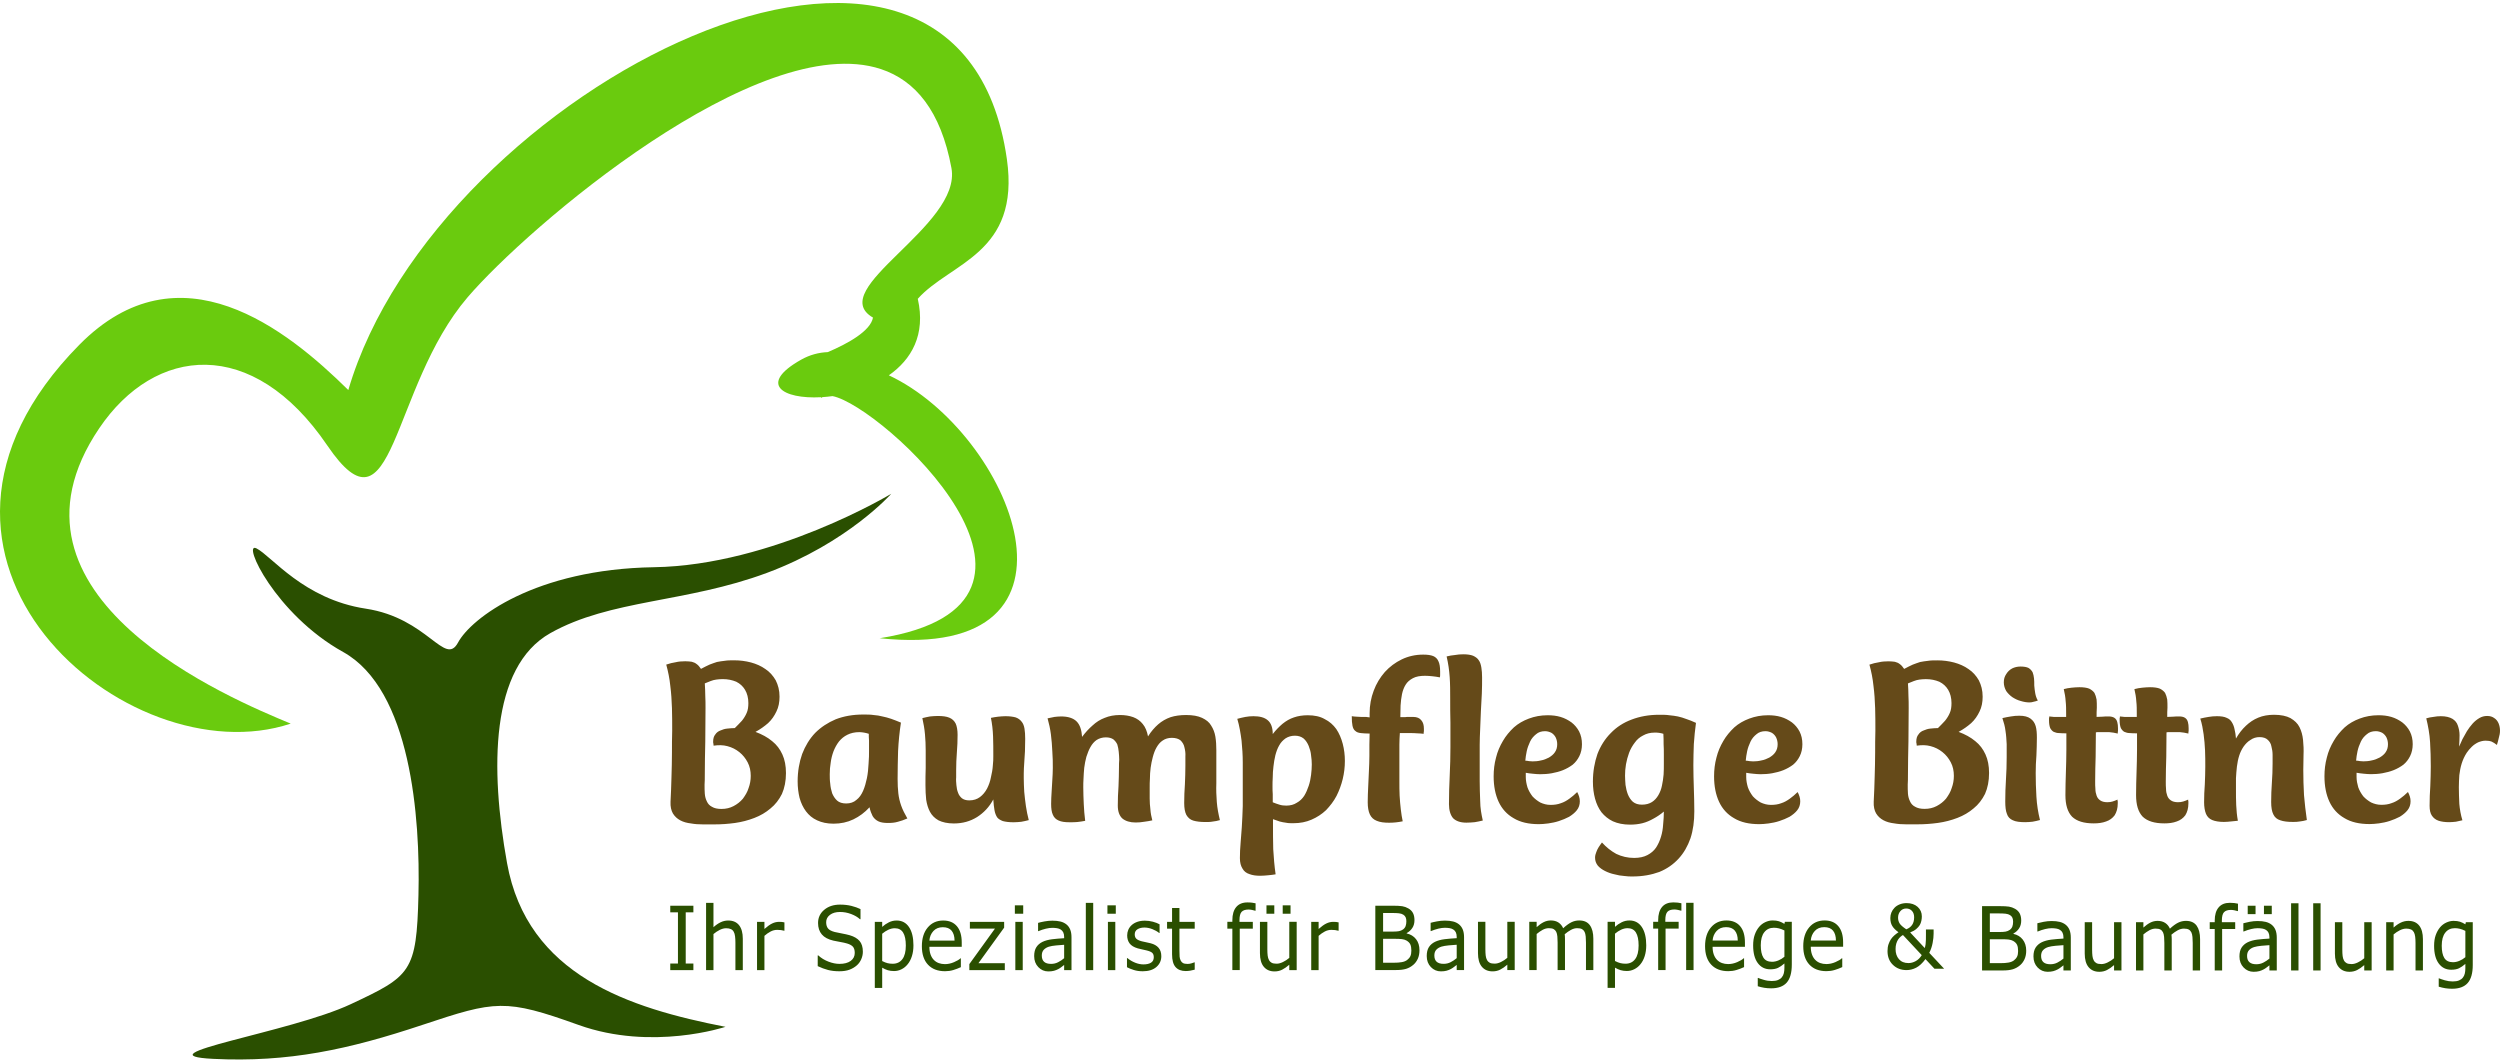 <?xml version="1.0" encoding="UTF-8" standalone="no"?>
<svg
   xmlns:dc="http://purl.org/dc/elements/1.1/"
   xmlns:cc="http://creativecommons.org/ns#"
   xmlns:rdf="http://www.w3.org/1999/02/22-rdf-syntax-ns#"
   xmlns:svg="http://www.w3.org/2000/svg"
   xmlns="http://www.w3.org/2000/svg"
   xmlns:sodipodi="http://sodipodi.sourceforge.net/DTD/sodipodi-0.dtd"
   xmlns:inkscape="http://www.inkscape.org/namespaces/inkscape"
   xml:space="preserve"
   width="200px"
   height="85px"
   version="1.1"
   style="shape-rendering:geometricPrecision; text-rendering:geometricPrecision; image-rendering:optimizeQuality; fill-rule:evenodd; clip-rule:evenodd"
   viewBox="0 0 200 84.519"
   id="svg15"
   sodipodi:docname="baumpflege-baumfaellung-berlin2.svg"
   inkscape:version="1.0 (4035a4fb49, 2020-05-01)"><defs
   id="defs19">
  
  
  
  
  
 </defs><sodipodi:namedview
   inkscape:document-rotation="0"
   pagecolor="#ffffff"
   bordercolor="#666666"
   borderopacity="1"
   objecttolerance="10"
   gridtolerance="10"
   guidetolerance="10"
   inkscape:pageopacity="0"
   inkscape:pageshadow="2"
   inkscape:window-width="1698"
   inkscape:window-height="1208"
   id="namedview17"
   showgrid="false"
   inkscape:zoom="3.6168512"
   inkscape:cx="106.89693"
   inkscape:cy="16.16055"
   inkscape:window-x="1296"
   inkscape:window-y="47"
   inkscape:window-maximized="0"
   inkscape:current-layer="svg15" />
 <path
   id="path3"
   d="m 162.097,75.813 c 0,0.255 -0.044,0.481 -0.131,0.676 -0.09,0.197 -0.208,0.359 -0.357,0.486 -0.177,0.152 -0.37,0.26 -0.581,0.325 -0.21,0.064 -0.478,0.096 -0.804,0.096 h -1.659 V 72.25 h 1.386 c 0.342,0 0.599,0.014 0.769,0.04 0.169,0.028 0.33,0.086 0.486,0.175 0.173,0.098 0.297,0.226 0.376,0.38 0.077,0.157 0.115,0.344 0.115,0.558 0,0.245 -0.057,0.454 -0.17,0.624 -0.113,0.174 -0.265,0.311 -0.453,0.414 v 0.028 c 0.316,0.07 0.566,0.222 0.749,0.458 0.182,0.235 0.274,0.529 0.274,0.886 z m -8.966,-2.67 c 0,-0.218 -0.058,-0.389 -0.178,-0.516 -0.119,-0.126 -0.27,-0.188 -0.455,-0.188 -0.191,0 -0.348,0.071 -0.47,0.213 -0.123,0.142 -0.183,0.315 -0.183,0.519 0,0.173 0.042,0.326 0.124,0.46 0.082,0.134 0.261,0.29 0.535,0.473 0.206,-0.08 0.361,-0.198 0.467,-0.355 0.106,-0.155 0.16,-0.357 0.16,-0.606 z m 0.609,3.028 -1.503,-1.61 c -0.063,0.035 -0.129,0.081 -0.193,0.137 -0.066,0.056 -0.132,0.133 -0.198,0.229 -0.058,0.09 -0.105,0.199 -0.144,0.325 -0.038,0.126 -0.056,0.271 -0.056,0.429 0,0.335 0.089,0.606 0.27,0.813 0.179,0.206 0.433,0.311 0.761,0.311 0.196,0 0.39,-0.052 0.582,-0.158 0.191,-0.105 0.352,-0.264 0.481,-0.476 z m 0.949,-2.052 v 0.332 c 0,0.221 -0.026,0.47 -0.079,0.745 -0.052,0.277 -0.142,0.541 -0.268,0.792 l 1.19,1.272 h -0.774 l -0.722,-0.774 c -0.24,0.327 -0.488,0.556 -0.737,0.686 -0.252,0.13 -0.512,0.195 -0.778,0.195 -0.437,0 -0.799,-0.141 -1.087,-0.42 -0.289,-0.278 -0.433,-0.645 -0.433,-1.101 0,-0.211 0.028,-0.396 0.082,-0.55 0.055,-0.155 0.119,-0.287 0.192,-0.399 0.073,-0.109 0.164,-0.211 0.274,-0.308 0.108,-0.093 0.219,-0.177 0.33,-0.25 -0.232,-0.167 -0.398,-0.333 -0.498,-0.502 -0.103,-0.166 -0.154,-0.379 -0.154,-0.634 0,-0.154 0.028,-0.303 0.084,-0.441 0.055,-0.139 0.139,-0.267 0.251,-0.381 0.104,-0.111 0.24,-0.201 0.411,-0.271 0.168,-0.068 0.354,-0.102 0.557,-0.102 0.363,0 0.657,0.1 0.882,0.3 0.224,0.203 0.336,0.458 0.336,0.767 0,0.103 -0.012,0.216 -0.037,0.343 -0.026,0.128 -0.069,0.243 -0.129,0.346 -0.068,0.111 -0.165,0.22 -0.287,0.322 -0.124,0.105 -0.285,0.193 -0.482,0.267 l 1.167,1.252 c 0.03,-0.092 0.051,-0.194 0.068,-0.305 0.014,-0.11 0.022,-0.225 0.024,-0.345 0.004,-0.129 0.006,-0.273 0.004,-0.431 -0.001,-0.159 -0.001,-0.295 -0.001,-0.405 z m -99.218,3.248 h -1.85 v -0.526 h 0.615 V 72.746 H 53.621 V 72.22 h 1.85 v 0.526 h -0.613 v 4.095 h 0.613 z m 3.953,0 h -0.591 v -2.2 c 0,-0.176 -0.009,-0.342 -0.028,-0.499 -0.02,-0.155 -0.054,-0.277 -0.106,-0.363 -0.053,-0.099 -0.127,-0.171 -0.226,-0.217 -0.099,-0.046 -0.227,-0.07 -0.383,-0.07 -0.161,0 -0.329,0.044 -0.507,0.13 -0.177,0.089 -0.345,0.201 -0.506,0.335 v 2.884 h -0.591 v -5.378 h 0.591 v 1.947 c 0.185,-0.169 0.375,-0.301 0.572,-0.396 0.197,-0.094 0.4,-0.14 0.606,-0.14 0.38,0 0.671,0.124 0.87,0.375 0.199,0.251 0.299,0.614 0.299,1.085 z m 3.33,-3.152 h -0.031 c -0.088,-0.023 -0.174,-0.04 -0.256,-0.051 -0.082,-0.01 -0.181,-0.016 -0.294,-0.016 -0.183,0 -0.358,0.044 -0.527,0.133 -0.17,0.09 -0.335,0.204 -0.492,0.345 v 2.741 h -0.592 v -3.861 h 0.592 v 0.57 c 0.234,-0.206 0.44,-0.355 0.621,-0.441 0.179,-0.086 0.362,-0.129 0.548,-0.129 0.104,0 0.179,0.003 0.224,0.008 0.047,0.007 0.114,0.018 0.207,0.035 z m 6.274,1.683 c 0,0.2 -0.042,0.399 -0.126,0.594 -0.086,0.197 -0.204,0.363 -0.358,0.497 -0.168,0.147 -0.364,0.263 -0.586,0.346 -0.225,0.084 -0.494,0.125 -0.807,0.125 -0.338,0 -0.642,-0.033 -0.91,-0.104 -0.27,-0.069 -0.544,-0.172 -0.824,-0.306 v -0.859 h 0.044 c 0.237,0.217 0.511,0.383 0.822,0.501 0.309,0.119 0.601,0.177 0.873,0.177 0.385,0 0.687,-0.08 0.902,-0.239 0.214,-0.158 0.322,-0.371 0.322,-0.636 0,-0.226 -0.051,-0.395 -0.152,-0.504 -0.102,-0.108 -0.258,-0.192 -0.464,-0.252 -0.157,-0.046 -0.327,-0.085 -0.511,-0.115 -0.185,-0.03 -0.378,-0.068 -0.585,-0.114 -0.414,-0.096 -0.723,-0.261 -0.922,-0.496 -0.201,-0.235 -0.302,-0.54 -0.302,-0.915 0,-0.431 0.167,-0.784 0.499,-1.059 0.331,-0.275 0.751,-0.411 1.26,-0.411 0.331,0 0.632,0.033 0.908,0.102 0.275,0.07 0.517,0.154 0.729,0.257 v 0.809 h -0.044 c -0.179,-0.167 -0.412,-0.303 -0.704,-0.414 -0.289,-0.11 -0.587,-0.165 -0.89,-0.165 -0.335,0 -0.601,0.076 -0.804,0.229 -0.203,0.153 -0.305,0.35 -0.305,0.589 0,0.214 0.051,0.381 0.151,0.503 0.101,0.122 0.278,0.214 0.532,0.28 0.133,0.033 0.325,0.071 0.573,0.118 0.248,0.045 0.457,0.093 0.629,0.142 0.349,0.102 0.61,0.254 0.787,0.459 0.176,0.205 0.263,0.491 0.263,0.861 z m 4.047,-0.508 c 0,0.313 -0.04,0.601 -0.122,0.859 -0.082,0.259 -0.197,0.48 -0.347,0.658 -0.137,0.171 -0.299,0.301 -0.487,0.395 -0.189,0.095 -0.388,0.141 -0.598,0.141 -0.182,0 -0.347,-0.022 -0.495,-0.066 -0.148,-0.045 -0.3,-0.113 -0.451,-0.203 v 1.617 h -0.591 v -5.285 h 0.591 v 0.404 c 0.157,-0.145 0.334,-0.265 0.53,-0.363 0.195,-0.099 0.405,-0.147 0.626,-0.147 0.424,0 0.755,0.175 0.99,0.526 0.236,0.351 0.354,0.84 0.354,1.464 z m -0.609,0.016 c 0,-0.465 -0.073,-0.812 -0.218,-1.044 -0.144,-0.229 -0.367,-0.344 -0.667,-0.344 -0.169,0 -0.341,0.04 -0.513,0.12 -0.172,0.08 -0.336,0.187 -0.493,0.319 v 2.187 c 0.166,0.083 0.311,0.139 0.431,0.169 0.121,0.03 0.258,0.046 0.411,0.046 0.331,0 0.588,-0.122 0.773,-0.367 0.184,-0.243 0.276,-0.606 0.276,-1.086 z m 4.473,0.098 h -2.588 c 0,0.237 0.032,0.445 0.096,0.62 0.065,0.178 0.154,0.322 0.267,0.434 0.109,0.11 0.239,0.195 0.389,0.249 0.15,0.054 0.315,0.082 0.495,0.082 0.239,0 0.48,-0.052 0.723,-0.157 0.243,-0.104 0.415,-0.206 0.517,-0.308 h 0.031 v 0.708 c -0.199,0.092 -0.402,0.169 -0.608,0.231 -0.208,0.062 -0.427,0.093 -0.656,0.093 -0.582,0 -1.037,-0.173 -1.364,-0.521 -0.327,-0.347 -0.491,-0.839 -0.491,-1.477 0,-0.631 0.157,-1.131 0.471,-1.502 0.313,-0.372 0.725,-0.556 1.237,-0.556 0.473,0 0.838,0.152 1.095,0.455 0.258,0.303 0.386,0.737 0.386,1.296 z m -0.575,-0.499 c -0.002,-0.34 -0.081,-0.604 -0.234,-0.79 -0.156,-0.188 -0.389,-0.279 -0.704,-0.279 -0.316,0 -0.568,0.102 -0.756,0.306 -0.188,0.205 -0.296,0.46 -0.319,0.763 z m 4.021,2.362 h -2.838 v -0.48 l 2.049,-2.839 H 77.59 v -0.542 h 2.742 v 0.464 l -2.058,2.847 h 2.111 z m 1.472,-4.507 h -0.668 v -0.674 h 0.668 z m -0.038,4.507 h -0.592 v -3.861 h 0.592 z m 3.901,0 h -0.588 v -0.412 c -0.052,0.039 -0.122,0.093 -0.212,0.163 -0.09,0.07 -0.176,0.126 -0.261,0.169 -0.099,0.054 -0.212,0.097 -0.34,0.134 -0.127,0.034 -0.278,0.052 -0.449,0.052 -0.316,0 -0.585,-0.115 -0.805,-0.346 -0.221,-0.23 -0.331,-0.523 -0.331,-0.88 0,-0.293 0.057,-0.53 0.172,-0.71 0.115,-0.181 0.277,-0.323 0.489,-0.427 0.214,-0.103 0.471,-0.173 0.771,-0.211 0.3,-0.037 0.621,-0.065 0.966,-0.083 v -0.1 c 0,-0.147 -0.024,-0.269 -0.071,-0.367 -0.047,-0.097 -0.115,-0.173 -0.203,-0.227 -0.083,-0.054 -0.184,-0.09 -0.301,-0.108 -0.119,-0.018 -0.241,-0.029 -0.369,-0.029 -0.155,0 -0.329,0.023 -0.519,0.069 -0.191,0.046 -0.389,0.11 -0.591,0.195 h -0.031 v -0.66 c 0.114,-0.035 0.28,-0.073 0.5,-0.115 0.217,-0.042 0.433,-0.062 0.645,-0.062 0.246,0 0.461,0.022 0.646,0.068 0.183,0.046 0.342,0.123 0.477,0.231 0.132,0.106 0.232,0.242 0.301,0.409 0.07,0.169 0.104,0.377 0.104,0.626 z m -0.588,-0.952 v -1.073 c -0.181,0.01 -0.393,0.028 -0.637,0.051 -0.245,0.023 -0.439,0.057 -0.581,0.1 -0.17,0.054 -0.307,0.136 -0.411,0.246 -0.106,0.113 -0.159,0.267 -0.159,0.464 0,0.221 0.06,0.387 0.183,0.498 0.122,0.112 0.307,0.168 0.557,0.168 0.208,0 0.398,-0.044 0.569,-0.135 0.173,-0.087 0.332,-0.194 0.479,-0.319 z m 2.325,0.952 h -0.591 v -5.378 h 0.591 z m 1.807,-4.507 h -0.669 v -0.674 h 0.669 z m -0.039,4.507 h -0.591 v -3.861 h 0.591 z m 3.681,-1.114 c 0,0.353 -0.134,0.642 -0.398,0.869 -0.265,0.227 -0.628,0.338 -1.087,0.338 -0.259,0 -0.497,-0.033 -0.714,-0.102 -0.217,-0.068 -0.4,-0.142 -0.548,-0.222 v -0.73 h 0.033 c 0.186,0.154 0.394,0.278 0.623,0.369 0.228,0.09 0.447,0.136 0.657,0.136 0.259,0 0.462,-0.046 0.61,-0.138 0.148,-0.093 0.221,-0.237 0.221,-0.436 0,-0.153 -0.04,-0.269 -0.12,-0.346 -0.079,-0.079 -0.232,-0.145 -0.459,-0.2 -0.084,-0.022 -0.193,-0.045 -0.328,-0.074 -0.137,-0.026 -0.26,-0.056 -0.371,-0.088 -0.309,-0.09 -0.526,-0.223 -0.656,-0.397 -0.13,-0.175 -0.194,-0.387 -0.194,-0.64 0,-0.159 0.03,-0.309 0.09,-0.45 0.06,-0.14 0.15,-0.267 0.272,-0.377 0.118,-0.108 0.269,-0.195 0.449,-0.259 0.182,-0.063 0.384,-0.094 0.609,-0.094 0.209,0 0.421,0.028 0.637,0.084 0.213,0.058 0.393,0.126 0.535,0.207 v 0.694 h -0.031 c -0.151,-0.122 -0.334,-0.224 -0.55,-0.309 -0.217,-0.084 -0.429,-0.126 -0.635,-0.126 -0.218,0 -0.401,0.046 -0.548,0.136 -0.148,0.09 -0.223,0.227 -0.223,0.408 0,0.158 0.046,0.279 0.135,0.358 0.088,0.08 0.23,0.147 0.428,0.198 0.109,0.027 0.232,0.055 0.367,0.081 0.135,0.029 0.248,0.054 0.337,0.076 0.276,0.07 0.488,0.189 0.636,0.358 0.148,0.17 0.223,0.395 0.223,0.676 z m 2.672,1.079 c -0.112,0.033 -0.234,0.058 -0.363,0.081 -0.132,0.019 -0.249,0.03 -0.351,0.03 -0.36,0 -0.632,-0.107 -0.819,-0.319 -0.186,-0.211 -0.279,-0.552 -0.279,-1.019 v -2.053 h -0.4 v -0.546 h 0.4 v -1.109 h 0.59 v 1.109 h 1.222 v 0.546 h -1.222 v 1.76 c 0,0.202 0.004,0.359 0.013,0.473 0.009,0.114 0.038,0.223 0.089,0.321 0.046,0.092 0.109,0.161 0.19,0.203 0.08,0.042 0.203,0.064 0.369,0.064 0.097,0 0.198,-0.016 0.304,-0.048 0.103,-0.031 0.18,-0.056 0.226,-0.077 h 0.031 z m 4.869,-4.715 h -0.03 c -0.067,-0.02 -0.152,-0.042 -0.256,-0.064 -0.104,-0.022 -0.198,-0.031 -0.276,-0.031 -0.254,0 -0.438,0.061 -0.554,0.183 -0.114,0.123 -0.172,0.345 -0.172,0.669 v 0.132 h 1.067 v 0.546 H 99.18 v 3.315 h -0.592 v -3.315 h -0.4 v -0.546 h 0.4 v -0.128 c 0,-0.459 0.104,-0.811 0.312,-1.058 0.207,-0.244 0.506,-0.367 0.899,-0.367 0.133,0 0.252,0.006 0.358,0.02 0.106,0.014 0.202,0.032 0.29,0.051 z m 3.288,4.75 h -0.592 v -0.429 c -0.199,0.174 -0.391,0.306 -0.572,0.397 -0.182,0.092 -0.383,0.138 -0.604,0.138 -0.369,0 -0.656,-0.124 -0.862,-0.372 -0.207,-0.246 -0.309,-0.609 -0.309,-1.089 v -2.506 h 0.592 v 2.197 c 0,0.196 0.009,0.365 0.026,0.504 0.016,0.138 0.051,0.259 0.106,0.357 0.056,0.102 0.131,0.174 0.22,0.221 0.09,0.046 0.222,0.07 0.393,0.07 0.154,0 0.321,-0.044 0.502,-0.133 0.182,-0.086 0.351,-0.198 0.508,-0.333 v -2.883 h 0.592 z m -0.491,-4.507 h -0.627 v -0.674 h 0.627 z m -1.299,0 h -0.627 v -0.674 h 0.627 z m 5.145,1.355 h -0.031 c -0.088,-0.023 -0.173,-0.04 -0.255,-0.051 -0.083,-0.01 -0.182,-0.016 -0.295,-0.016 -0.182,0 -0.358,0.044 -0.528,0.133 -0.17,0.09 -0.334,0.204 -0.491,0.345 v 2.741 h -0.591 v -3.861 h 0.591 v 0.57 c 0.234,-0.206 0.44,-0.355 0.621,-0.441 0.179,-0.086 0.362,-0.129 0.548,-0.129 0.104,0 0.179,0.003 0.225,0.008 0.045,0.007 0.113,0.018 0.206,0.035 z m 6.468,1.564 c 0,0.255 -0.044,0.481 -0.131,0.676 -0.09,0.197 -0.208,0.359 -0.357,0.486 -0.177,0.152 -0.371,0.26 -0.581,0.325 -0.209,0.064 -0.478,0.096 -0.803,0.096 h -1.66 v -5.147 h 1.386 c 0.341,0 0.599,0.015 0.769,0.041 0.169,0.028 0.331,0.086 0.486,0.175 0.173,0.097 0.298,0.226 0.376,0.38 0.077,0.157 0.115,0.343 0.115,0.558 0,0.245 -0.057,0.454 -0.17,0.624 -0.113,0.173 -0.265,0.311 -0.453,0.414 v 0.027 c 0.317,0.071 0.566,0.223 0.749,0.458 0.183,0.235 0.274,0.53 0.274,0.887 z m -1.049,-2.32 c 0,-0.124 -0.017,-0.229 -0.056,-0.314 -0.038,-0.084 -0.099,-0.153 -0.183,-0.208 -0.098,-0.062 -0.217,-0.1 -0.358,-0.115 -0.14,-0.015 -0.314,-0.023 -0.522,-0.023 h -0.742 v 1.487 h 0.806 c 0.195,0 0.351,-0.012 0.466,-0.034 0.114,-0.022 0.221,-0.066 0.319,-0.134 0.099,-0.071 0.168,-0.159 0.21,-0.269 0.04,-0.11 0.06,-0.239 0.06,-0.39 z m 0.4,2.348 c 0,-0.207 -0.027,-0.373 -0.084,-0.496 -0.056,-0.122 -0.16,-0.224 -0.308,-0.311 -0.1,-0.058 -0.223,-0.093 -0.367,-0.112 -0.144,-0.016 -0.318,-0.024 -0.524,-0.024 h -0.978 v 1.914 h 0.824 c 0.272,0 0.497,-0.015 0.67,-0.048 0.174,-0.03 0.316,-0.088 0.428,-0.171 0.119,-0.09 0.204,-0.192 0.259,-0.306 0.053,-0.115 0.08,-0.263 0.08,-0.446 z m 4.216,1.555 h -0.588 v -0.411 c -0.053,0.038 -0.122,0.092 -0.212,0.162 -0.09,0.07 -0.177,0.127 -0.261,0.169 -0.099,0.054 -0.212,0.098 -0.34,0.134 -0.128,0.034 -0.277,0.052 -0.449,0.052 -0.316,0 -0.584,-0.114 -0.806,-0.345 -0.22,-0.23 -0.33,-0.523 -0.33,-0.881 0,-0.293 0.057,-0.529 0.171,-0.71 0.115,-0.18 0.278,-0.323 0.49,-0.427 0.213,-0.102 0.471,-0.173 0.771,-0.211 0.299,-0.036 0.621,-0.064 0.966,-0.082 v -0.1 c 0,-0.147 -0.024,-0.269 -0.071,-0.368 -0.048,-0.096 -0.115,-0.172 -0.203,-0.226 -0.084,-0.055 -0.184,-0.091 -0.302,-0.109 -0.118,-0.018 -0.24,-0.028 -0.369,-0.028 -0.155,0 -0.329,0.022 -0.519,0.068 -0.191,0.046 -0.388,0.111 -0.591,0.195 h -0.031 v -0.66 c 0.115,-0.034 0.282,-0.073 0.5,-0.114 0.217,-0.043 0.433,-0.063 0.645,-0.063 0.247,0 0.462,0.023 0.647,0.069 0.183,0.045 0.342,0.122 0.477,0.23 0.131,0.107 0.231,0.243 0.301,0.41 0.069,0.168 0.104,0.377 0.104,0.625 z m -0.588,-0.952 v -1.072 c -0.181,0.01 -0.393,0.028 -0.638,0.05 -0.245,0.023 -0.438,0.058 -0.581,0.1 -0.169,0.054 -0.306,0.136 -0.41,0.246 -0.107,0.113 -0.159,0.267 -0.159,0.464 0,0.221 0.06,0.387 0.182,0.498 0.122,0.112 0.307,0.169 0.558,0.169 0.208,0 0.398,-0.045 0.569,-0.135 0.172,-0.088 0.331,-0.194 0.479,-0.32 z m 4.64,0.952 h -0.591 v -0.429 c -0.199,0.174 -0.391,0.307 -0.571,0.397 -0.183,0.092 -0.384,0.138 -0.605,0.138 -0.369,0 -0.656,-0.124 -0.862,-0.371 -0.207,-0.247 -0.309,-0.61 -0.309,-1.089 v -2.506 h 0.592 v 2.197 c 0,0.196 0.01,0.365 0.025,0.503 0.017,0.139 0.051,0.259 0.106,0.357 0.057,0.103 0.133,0.175 0.221,0.221 0.09,0.047 0.221,0.07 0.393,0.07 0.154,0 0.321,-0.043 0.502,-0.132 0.181,-0.086 0.351,-0.199 0.508,-0.333 v -2.883 h 0.591 z m 6.291,0 h -0.589 v -2.199 c 0,-0.167 -0.008,-0.325 -0.021,-0.479 -0.014,-0.155 -0.043,-0.277 -0.088,-0.37 -0.049,-0.098 -0.118,-0.174 -0.207,-0.225 -0.09,-0.049 -0.22,-0.076 -0.389,-0.076 -0.167,0 -0.331,0.047 -0.497,0.137 -0.166,0.09 -0.333,0.206 -0.499,0.347 0.007,0.054 0.013,0.114 0.017,0.185 0.003,0.07 0.005,0.14 0.005,0.208 v 2.472 h -0.59 v -2.199 c 0,-0.171 -0.008,-0.332 -0.02,-0.486 -0.014,-0.152 -0.044,-0.274 -0.088,-0.366 -0.049,-0.099 -0.118,-0.173 -0.208,-0.223 -0.09,-0.051 -0.219,-0.075 -0.39,-0.075 -0.162,0 -0.322,0.044 -0.486,0.13 -0.161,0.089 -0.324,0.201 -0.485,0.335 v 2.884 h -0.591 v -3.86 h 0.591 v 0.429 c 0.185,-0.169 0.367,-0.301 0.552,-0.396 0.184,-0.094 0.38,-0.14 0.586,-0.14 0.24,0 0.442,0.055 0.608,0.165 0.167,0.111 0.292,0.265 0.375,0.459 0.239,-0.221 0.457,-0.379 0.654,-0.477 0.197,-0.099 0.407,-0.147 0.632,-0.147 0.385,0 0.67,0.128 0.854,0.386 0.183,0.256 0.274,0.615 0.274,1.075 z m 4.232,-1.976 c 0,0.313 -0.04,0.6 -0.122,0.859 -0.082,0.258 -0.197,0.479 -0.347,0.658 -0.137,0.17 -0.3,0.3 -0.488,0.394 -0.188,0.095 -0.387,0.141 -0.597,0.141 -0.183,0 -0.347,-0.022 -0.495,-0.066 -0.148,-0.044 -0.3,-0.113 -0.451,-0.202 v 1.617 h -0.592 v -5.285 h 0.592 v 0.403 c 0.157,-0.144 0.334,-0.265 0.53,-0.363 0.195,-0.099 0.405,-0.147 0.626,-0.147 0.424,0 0.754,0.175 0.99,0.526 0.236,0.351 0.354,0.84 0.354,1.465 z m -0.61,0.016 c 0,-0.466 -0.073,-0.813 -0.217,-1.044 -0.144,-0.23 -0.367,-0.345 -0.667,-0.345 -0.17,0 -0.341,0.04 -0.513,0.12 -0.172,0.081 -0.336,0.187 -0.493,0.319 v 2.187 c 0.166,0.083 0.31,0.139 0.431,0.169 0.121,0.03 0.258,0.047 0.411,0.047 0.331,0 0.588,-0.123 0.772,-0.368 0.185,-0.242 0.276,-0.606 0.276,-1.085 z m 3.423,-2.789 h -0.031 c -0.066,-0.021 -0.151,-0.043 -0.255,-0.064 -0.105,-0.023 -0.198,-0.032 -0.277,-0.032 -0.253,0 -0.438,0.061 -0.553,0.184 -0.114,0.123 -0.171,0.345 -0.171,0.668 v 0.133 h 1.066 v 0.545 h -1.046 v 3.315 h -0.592 v -3.315 h -0.4 v -0.545 h 0.4 v -0.129 c 0,-0.459 0.104,-0.811 0.312,-1.058 0.206,-0.244 0.506,-0.366 0.899,-0.366 0.133,0 0.252,0.006 0.358,0.019 0.106,0.015 0.202,0.033 0.29,0.051 z m 0.972,4.749 h -0.592 v -5.377 h 0.592 z m 4.111,-1.862 h -2.588 c 0,0.237 0.033,0.444 0.096,0.62 0.065,0.177 0.155,0.321 0.267,0.434 0.11,0.11 0.24,0.194 0.389,0.248 0.15,0.054 0.315,0.082 0.496,0.082 0.239,0 0.48,-0.051 0.723,-0.156 0.243,-0.105 0.415,-0.207 0.517,-0.309 h 0.031 v 0.708 c -0.199,0.093 -0.402,0.169 -0.608,0.231 -0.209,0.063 -0.428,0.094 -0.656,0.094 -0.583,0 -1.037,-0.174 -1.365,-0.522 -0.327,-0.346 -0.491,-0.838 -0.491,-1.477 0,-0.631 0.157,-1.13 0.471,-1.502 0.313,-0.371 0.725,-0.556 1.237,-0.556 0.473,0 0.839,0.152 1.096,0.456 0.258,0.303 0.385,0.736 0.385,1.296 z M 139.021,75 c -0.002,-0.339 -0.08,-0.604 -0.234,-0.79 -0.155,-0.187 -0.389,-0.279 -0.703,-0.279 -0.316,0 -0.568,0.102 -0.756,0.307 -0.188,0.205 -0.296,0.46 -0.32,0.762 z m 4.323,1.923 c 0,0.654 -0.135,1.135 -0.405,1.443 -0.271,0.306 -0.687,0.459 -1.25,0.459 -0.186,0 -0.367,-0.014 -0.543,-0.042 -0.179,-0.031 -0.354,-0.07 -0.525,-0.125 v -0.664 h 0.031 c 0.097,0.042 0.25,0.093 0.46,0.154 0.21,0.063 0.419,0.092 0.629,0.092 0.2,0 0.367,-0.025 0.5,-0.08 0.132,-0.054 0.234,-0.126 0.307,-0.22 0.075,-0.09 0.128,-0.198 0.159,-0.325 0.03,-0.126 0.046,-0.269 0.046,-0.426 v -0.353 c -0.178,0.156 -0.348,0.273 -0.51,0.351 -0.163,0.079 -0.371,0.117 -0.623,0.117 -0.419,0 -0.751,-0.166 -0.998,-0.5 -0.246,-0.333 -0.37,-0.803 -0.37,-1.409 0,-0.331 0.042,-0.617 0.128,-0.858 0.085,-0.241 0.2,-0.449 0.347,-0.624 0.137,-0.162 0.301,-0.291 0.496,-0.381 0.196,-0.091 0.39,-0.137 0.584,-0.137 0.202,0 0.373,0.022 0.511,0.066 0.137,0.046 0.283,0.114 0.435,0.207 l 0.038,-0.166 h 0.553 z M 142.753,76.3 v -2.104 c -0.158,-0.078 -0.304,-0.133 -0.439,-0.167 -0.135,-0.034 -0.271,-0.05 -0.404,-0.05 -0.325,0 -0.58,0.121 -0.767,0.36 -0.188,0.238 -0.281,0.587 -0.281,1.043 0,0.433 0.069,0.762 0.208,0.985 0.139,0.223 0.369,0.335 0.689,0.335 0.171,0 0.345,-0.036 0.519,-0.111 0.173,-0.072 0.33,-0.168 0.475,-0.291 z m 4.697,-0.8 h -2.588 c 0,0.237 0.033,0.444 0.097,0.62 0.064,0.177 0.153,0.321 0.267,0.434 0.109,0.11 0.239,0.194 0.388,0.248 0.151,0.054 0.314,0.082 0.496,0.082 0.239,0 0.48,-0.051 0.723,-0.156 0.243,-0.105 0.415,-0.207 0.517,-0.309 h 0.031 v 0.708 c -0.2,0.093 -0.403,0.169 -0.608,0.231 -0.208,0.063 -0.428,0.094 -0.656,0.094 -0.583,0 -1.038,-0.174 -1.364,-0.522 -0.327,-0.346 -0.492,-0.838 -0.492,-1.477 0,-0.631 0.157,-1.13 0.471,-1.502 0.312,-0.371 0.726,-0.556 1.237,-0.556 0.473,0 0.838,0.152 1.095,0.456 0.258,0.303 0.386,0.736 0.386,1.296 z M 146.875,75 c -0.002,-0.339 -0.081,-0.604 -0.233,-0.79 -0.156,-0.187 -0.39,-0.279 -0.704,-0.279 -0.316,0 -0.568,0.102 -0.756,0.307 -0.189,0.205 -0.296,0.46 -0.32,0.762 z m 14.173,-1.507 c 0,-0.124 -0.018,-0.228 -0.056,-0.314 -0.038,-0.084 -0.099,-0.153 -0.183,-0.207 -0.098,-0.062 -0.217,-0.1 -0.357,-0.116 -0.142,-0.014 -0.315,-0.023 -0.523,-0.023 h -0.742 v 1.487 h 0.806 c 0.195,0 0.35,-0.012 0.466,-0.034 0.115,-0.022 0.22,-0.066 0.319,-0.134 0.099,-0.071 0.168,-0.159 0.21,-0.269 0.04,-0.11 0.06,-0.239 0.06,-0.39 z m 0.4,2.348 c 0,-0.207 -0.026,-0.373 -0.084,-0.495 -0.056,-0.123 -0.16,-0.225 -0.308,-0.312 -0.101,-0.058 -0.223,-0.093 -0.367,-0.112 -0.145,-0.016 -0.318,-0.024 -0.524,-0.024 h -0.978 v 1.914 h 0.824 c 0.272,0 0.497,-0.015 0.67,-0.048 0.174,-0.03 0.316,-0.088 0.428,-0.17 0.119,-0.091 0.204,-0.193 0.259,-0.307 0.054,-0.114 0.08,-0.263 0.08,-0.446 z m 4.216,1.555 h -0.588 v -0.411 c -0.053,0.038 -0.122,0.092 -0.212,0.162 -0.09,0.071 -0.177,0.127 -0.261,0.169 -0.099,0.054 -0.212,0.098 -0.34,0.135 -0.128,0.033 -0.277,0.052 -0.449,0.052 -0.316,0 -0.585,-0.115 -0.806,-0.346 -0.221,-0.23 -0.331,-0.523 -0.331,-0.881 0,-0.292 0.057,-0.529 0.172,-0.71 0.116,-0.18 0.278,-0.322 0.49,-0.427 0.213,-0.102 0.472,-0.173 0.77,-0.211 0.3,-0.036 0.622,-0.064 0.967,-0.082 v -0.1 c 0,-0.147 -0.024,-0.269 -0.072,-0.367 -0.047,-0.097 -0.115,-0.173 -0.202,-0.227 -0.084,-0.055 -0.184,-0.091 -0.302,-0.109 -0.118,-0.018 -0.24,-0.028 -0.368,-0.028 -0.156,0 -0.329,0.022 -0.519,0.068 -0.192,0.046 -0.389,0.111 -0.592,0.195 h -0.032 v -0.66 c 0.116,-0.034 0.282,-0.072 0.501,-0.114 0.217,-0.043 0.434,-0.063 0.645,-0.063 0.247,0 0.462,0.023 0.647,0.069 0.182,0.046 0.341,0.122 0.477,0.231 0.131,0.106 0.231,0.242 0.301,0.409 0.069,0.168 0.104,0.377 0.104,0.626 z m -0.588,-0.951 v -1.073 c -0.181,0.01 -0.392,0.028 -0.638,0.05 -0.245,0.024 -0.438,0.058 -0.581,0.101 -0.17,0.053 -0.306,0.135 -0.41,0.246 -0.106,0.113 -0.159,0.267 -0.159,0.464 0,0.22 0.06,0.387 0.182,0.497 0.123,0.113 0.307,0.169 0.558,0.169 0.207,0 0.398,-0.044 0.569,-0.135 0.172,-0.088 0.331,-0.194 0.479,-0.319 z m 4.641,0.951 h -0.592 v -0.429 c -0.199,0.174 -0.391,0.307 -0.572,0.397 -0.182,0.092 -0.383,0.139 -0.604,0.139 -0.369,0 -0.656,-0.125 -0.862,-0.372 -0.206,-0.246 -0.309,-0.609 -0.309,-1.089 v -2.506 h 0.591 v 2.197 c 0,0.196 0.01,0.365 0.026,0.504 0.017,0.138 0.052,0.258 0.107,0.357 0.056,0.102 0.131,0.174 0.22,0.22 0.09,0.047 0.222,0.071 0.393,0.071 0.154,0 0.322,-0.044 0.502,-0.133 0.181,-0.086 0.352,-0.198 0.508,-0.333 v -2.883 h 0.592 z m 6.29,0 h -0.589 v -2.199 c 0,-0.166 -0.008,-0.325 -0.021,-0.479 -0.014,-0.155 -0.043,-0.277 -0.088,-0.37 -0.049,-0.098 -0.118,-0.174 -0.208,-0.225 -0.089,-0.049 -0.219,-0.075 -0.389,-0.075 -0.166,0 -0.33,0.046 -0.496,0.136 -0.167,0.09 -0.333,0.207 -0.5,0.347 0.008,0.054 0.014,0.114 0.017,0.185 0.004,0.07 0.006,0.141 0.006,0.208 v 2.472 h -0.59 v -2.199 c 0,-0.17 -0.007,-0.331 -0.02,-0.485 -0.015,-0.153 -0.044,-0.275 -0.088,-0.367 -0.049,-0.098 -0.118,-0.173 -0.208,-0.223 -0.09,-0.05 -0.219,-0.074 -0.389,-0.074 -0.163,0 -0.323,0.044 -0.487,0.13 -0.162,0.088 -0.324,0.201 -0.485,0.335 v 2.883 h -0.591 v -3.86 h 0.591 v 0.429 c 0.185,-0.168 0.367,-0.3 0.551,-0.395 0.185,-0.094 0.381,-0.141 0.587,-0.141 0.239,0 0.442,0.055 0.608,0.165 0.167,0.111 0.293,0.265 0.375,0.46 0.239,-0.221 0.456,-0.38 0.654,-0.478 0.197,-0.098 0.407,-0.147 0.632,-0.147 0.385,0 0.67,0.129 0.855,0.386 0.181,0.257 0.273,0.616 0.273,1.075 z m 3.031,-4.749 h -0.032 c -0.065,-0.02 -0.151,-0.042 -0.255,-0.064 -0.105,-0.022 -0.198,-0.032 -0.276,-0.032 -0.254,0 -0.438,0.061 -0.554,0.184 -0.115,0.123 -0.171,0.345 -0.171,0.668 v 0.133 h 1.066 v 0.545 h -1.046 v 3.315 h -0.592 v -3.315 h -0.4 v -0.545 h 0.4 v -0.129 c 0,-0.459 0.104,-0.81 0.313,-1.057 0.206,-0.245 0.505,-0.367 0.898,-0.367 0.134,0 0.251,0.006 0.358,0.019 0.105,0.015 0.202,0.033 0.291,0.051 z m 3.104,4.749 h -0.588 v -0.411 c -0.053,0.038 -0.122,0.092 -0.212,0.162 -0.089,0.071 -0.177,0.127 -0.261,0.169 -0.098,0.054 -0.212,0.098 -0.34,0.135 -0.128,0.033 -0.277,0.052 -0.449,0.052 -0.316,0 -0.584,-0.115 -0.805,-0.346 -0.221,-0.23 -0.331,-0.523 -0.331,-0.881 0,-0.292 0.056,-0.529 0.171,-0.71 0.116,-0.18 0.278,-0.322 0.49,-0.427 0.214,-0.102 0.472,-0.173 0.771,-0.211 0.3,-0.036 0.621,-0.064 0.966,-0.082 v -0.1 c 0,-0.147 -0.024,-0.269 -0.071,-0.367 -0.047,-0.097 -0.115,-0.173 -0.203,-0.227 -0.084,-0.055 -0.184,-0.091 -0.301,-0.109 -0.119,-0.018 -0.241,-0.028 -0.369,-0.028 -0.156,0 -0.329,0.022 -0.519,0.068 -0.192,0.046 -0.389,0.111 -0.592,0.195 h -0.031 v -0.66 c 0.116,-0.034 0.281,-0.072 0.501,-0.114 0.217,-0.043 0.433,-0.063 0.644,-0.063 0.247,0 0.462,0.023 0.647,0.069 0.182,0.046 0.342,0.122 0.477,0.231 0.131,0.106 0.232,0.242 0.301,0.409 0.069,0.168 0.104,0.377 0.104,0.626 z m -0.588,-0.951 v -1.073 c -0.18,0.01 -0.392,0.028 -0.638,0.05 -0.244,0.024 -0.437,0.058 -0.579,0.101 -0.171,0.053 -0.308,0.135 -0.412,0.246 -0.106,0.113 -0.159,0.267 -0.159,0.464 0,0.22 0.061,0.387 0.183,0.497 0.122,0.113 0.306,0.169 0.557,0.169 0.208,0 0.398,-0.044 0.569,-0.135 0.172,-0.088 0.331,-0.194 0.479,-0.319 z m 0.188,-3.556 h -0.626 v -0.673 h 0.626 z m -1.298,0 h -0.627 v -0.673 h 0.627 z m 3.435,4.507 h -0.591 v -5.377 h 0.591 z m 1.768,0 h -0.591 v -5.377 h 0.591 z m 4.085,0 h -0.592 v -0.429 c -0.199,0.174 -0.391,0.307 -0.572,0.397 -0.183,0.092 -0.384,0.139 -0.605,0.139 -0.369,0 -0.655,-0.125 -0.861,-0.372 -0.207,-0.246 -0.309,-0.609 -0.309,-1.089 v -2.506 h 0.592 v 2.197 c 0,0.196 0.009,0.365 0.025,0.504 0.017,0.138 0.051,0.258 0.106,0.357 0.056,0.102 0.131,0.174 0.221,0.22 0.09,0.047 0.221,0.071 0.393,0.071 0.153,0 0.321,-0.044 0.502,-0.133 0.18,-0.086 0.351,-0.198 0.508,-0.333 v -2.883 h 0.592 z m 4.102,0 h -0.592 v -2.199 c 0,-0.177 -0.009,-0.343 -0.027,-0.499 -0.021,-0.155 -0.056,-0.277 -0.106,-0.364 -0.054,-0.098 -0.128,-0.17 -0.227,-0.216 -0.098,-0.046 -0.226,-0.07 -0.383,-0.07 -0.162,0 -0.329,0.044 -0.506,0.13 -0.178,0.088 -0.346,0.201 -0.506,0.335 v 2.883 h -0.592 v -3.86 h 0.592 v 0.429 c 0.183,-0.168 0.374,-0.3 0.571,-0.395 0.198,-0.094 0.4,-0.141 0.607,-0.141 0.38,0 0.67,0.124 0.869,0.375 0.199,0.251 0.3,0.615 0.3,1.086 z m 3.987,-0.439 c 0,0.654 -0.134,1.135 -0.406,1.443 -0.27,0.306 -0.687,0.459 -1.249,0.459 -0.186,0 -0.367,-0.014 -0.544,-0.042 -0.177,-0.03 -0.352,-0.07 -0.524,-0.124 v -0.665 h 0.031 c 0.097,0.042 0.25,0.093 0.46,0.155 0.21,0.062 0.418,0.092 0.629,0.092 0.2,0 0.367,-0.026 0.5,-0.08 0.131,-0.054 0.233,-0.127 0.307,-0.221 0.075,-0.09 0.128,-0.198 0.158,-0.325 0.031,-0.126 0.046,-0.269 0.046,-0.425 v -0.353 c -0.177,0.156 -0.347,0.272 -0.51,0.35 -0.163,0.079 -0.37,0.117 -0.622,0.117 -0.418,0 -0.75,-0.166 -0.998,-0.5 -0.246,-0.333 -0.37,-0.802 -0.37,-1.409 0,-0.331 0.042,-0.617 0.128,-0.858 0.086,-0.241 0.201,-0.449 0.347,-0.624 0.137,-0.162 0.301,-0.291 0.496,-0.381 0.195,-0.09 0.389,-0.137 0.583,-0.137 0.203,0 0.374,0.023 0.511,0.067 0.138,0.046 0.284,0.114 0.435,0.207 l 0.039,-0.167 h 0.553 z m -0.592,-0.623 V 74.23 c -0.157,-0.078 -0.303,-0.133 -0.438,-0.167 -0.136,-0.034 -0.271,-0.05 -0.404,-0.05 -0.325,0 -0.581,0.121 -0.766,0.36 -0.189,0.238 -0.282,0.588 -0.282,1.043 0,0.434 0.069,0.762 0.208,0.985 0.139,0.223 0.369,0.335 0.689,0.335 0.172,0 0.345,-0.036 0.519,-0.111 0.173,-0.071 0.33,-0.168 0.474,-0.291 z"
   class="fil0"
   style="fill:#2a4f00;fill-opacity:1" /><path
   id="path5"
   d="M 40.562,68.795 C 39.206,61.261 39.206,53.125 44.027,50.41 48.85,47.698 54.877,48 61.356,45.589 c 6.482,-2.411 9.948,-6.33 9.948,-6.33 0,0 -9.494,5.728 -18.988,5.878 -9.494,0.15 -14.618,4.069 -15.673,6.027 -1.054,1.959 -2.41,-1.959 -7.385,-2.712 -4.973,-0.754 -7.534,-4.219 -8.74,-4.822 -1.205,-0.603 1.506,5.275 6.932,8.288 5.425,3.014 6.18,13.26 6.027,19.44 -0.15,6.178 -0.602,6.481 -5.425,8.739 -4.82,2.261 -17.029,4.069 -11,4.371 6.028,0.301 10.85,-0.753 16.727,-2.712 5.878,-1.96 6.633,-2.11 12.51,0 5.876,2.109 11.752,0.15 11.752,0.15 -7.69,-1.501 -15.859,-4.105 -17.479,-13.111 z"
   class="fil1"
   style="fill:#2a4f00;fill-opacity:1" /><path
   id="path7"
   d="m 73.405,23.585 c 0,-0.026 -0.003,-0.048 -0.016,-0.069 z M 23.257,57.649 C 10.235,61.986 -10.563,44.478 6.345,27.345 c 8.027,-8.137 16.623,-1.216 21.52,3.618 7.039,-24.062 48.856,-45.315 52.685,-18.479 1.083,7.585 -4.532,8.271 -7.128,11.18 0.655,2.877 -0.515,4.861 -2.315,6.12 9.767,4.571 17.41,22.953 -0.731,21.034 17.446,-2.78 0.171,-18.608 -3.772,-19.37 -0.276,0.037 -0.55,0.065 -0.814,0.082 -0.031,0.02 -0.061,0.037 -0.086,0.062 l -0.027,-0.055 c -3.055,0.165 -5.07,-1.047 -1.575,-3.009 0.68,-0.381 1.394,-0.57 2.121,-0.599 1.581,-0.672 3.439,-1.688 3.62,-2.782 l -0.004,-0.004 c -0.008,0.013 -0.003,0.005 -0.008,0.02 C 65.933,22.886 76.976,17.84 76.115,13.201 75.265,8.612 73.217,6.194 70.473,5.286 60.719,2.068 42.178,17.968 37.408,23.542 31.195,30.812 31.569,43.319 26.185,35.399 20.2,26.595 12.387,27.442 7.937,34.024 c -9.15,13.523 10.634,21.675 15.32,23.625 z"
   class="fil2"
   style="fill:#6acb0e;fill-opacity:1" /><g
   id="_596475024"
   style="fill:#654a19;fill-opacity:1">
   <path
   id="path9"
   d="m 159.125,61.598 c 0,-0.57 -0.094,-1.064 -0.285,-1.482 -0.19,-0.419 -0.456,-0.78 -0.818,-1.065 -0.362,-0.304 -0.818,-0.551 -1.332,-0.742 0.381,-0.209 0.704,-0.436 1.008,-0.703 0.286,-0.266 0.495,-0.57 0.667,-0.931 0.171,-0.342 0.247,-0.742 0.247,-1.179 0,-0.513 -0.114,-0.931 -0.305,-1.311 -0.209,-0.362 -0.475,-0.666 -0.818,-0.894 -0.342,-0.247 -0.742,-0.418 -1.161,-0.532 -0.437,-0.114 -0.875,-0.171 -1.332,-0.171 -0.285,0 -0.533,0 -0.761,0.038 -0.209,0.019 -0.418,0.057 -0.628,0.095 -0.19,0.057 -0.381,0.133 -0.59,0.209 -0.209,0.095 -0.437,0.209 -0.685,0.342 -0.114,-0.171 -0.228,-0.304 -0.342,-0.38 -0.114,-0.095 -0.248,-0.152 -0.4,-0.19 -0.152,-0.019 -0.323,-0.038 -0.514,-0.038 -0.266,0 -0.533,0.019 -0.761,0.076 -0.247,0.038 -0.495,0.095 -0.761,0.19 0.152,0.551 0.266,1.121 0.323,1.692 0.077,0.589 0.114,1.178 0.134,1.787 0.019,0.608 0.019,1.197 0.019,1.806 -0.019,0.589 -0.019,1.178 -0.019,1.748 0,0.647 -0.02,1.312 -0.038,1.959 -0.019,0.665 -0.039,1.311 -0.076,1.977 -0.02,0.38 0.057,0.703 0.19,0.931 0.152,0.247 0.343,0.418 0.59,0.551 0.247,0.133 0.533,0.209 0.856,0.248 0.304,0.056 0.628,0.076 0.951,0.076 0.324,0 0.628,0 0.933,0 0.552,0 1.085,-0.039 1.636,-0.115 0.533,-0.076 1.047,-0.209 1.542,-0.399 0.494,-0.19 0.913,-0.437 1.294,-0.76 0.38,-0.304 0.685,-0.704 0.913,-1.16 0.21,-0.475 0.323,-1.026 0.323,-1.673 z m -2.816,0.228 c 0,0.342 -0.057,0.666 -0.171,0.97 -0.095,0.323 -0.266,0.589 -0.456,0.855 -0.21,0.248 -0.457,0.438 -0.743,0.59 -0.285,0.152 -0.609,0.228 -0.97,0.228 -0.324,0 -0.571,-0.057 -0.761,-0.171 -0.191,-0.095 -0.324,-0.247 -0.4,-0.418 -0.095,-0.191 -0.152,-0.381 -0.172,-0.628 -0.018,-0.228 -0.018,-0.475 -0.018,-0.722 0.018,-0.247 0.018,-0.514 0.018,-0.76 0,-0.894 0.02,-1.788 0.039,-2.681 0,-0.893 0.019,-1.787 0.019,-2.68 0,-0.342 0,-0.665 -0.019,-0.989 0,-0.323 -0.019,-0.665 -0.039,-0.988 0.172,-0.076 0.343,-0.133 0.476,-0.19 0.153,-0.057 0.286,-0.096 0.438,-0.115 0.152,-0.018 0.323,-0.037 0.514,-0.037 0.418,0 0.761,0.076 1.084,0.209 0.305,0.152 0.534,0.361 0.705,0.646 0.171,0.285 0.266,0.646 0.266,1.064 0,0.305 -0.038,0.571 -0.133,0.78 -0.095,0.228 -0.228,0.437 -0.381,0.627 -0.171,0.19 -0.361,0.38 -0.57,0.59 -0.191,0 -0.381,0.019 -0.59,0.038 -0.21,0.019 -0.381,0.075 -0.553,0.152 -0.171,0.057 -0.323,0.171 -0.418,0.323 -0.114,0.133 -0.171,0.323 -0.171,0.57 0,0.057 0,0.114 0.019,0.152 0,0.057 0.019,0.114 0.019,0.171 0.38,-0.057 0.761,-0.057 1.104,0.038 0.361,0.095 0.665,0.247 0.951,0.476 0.286,0.228 0.495,0.494 0.666,0.817 0.171,0.323 0.247,0.684 0.247,1.083 z m 3.996,-7.47 c 0,0.247 0.076,0.475 0.191,0.684 0.133,0.19 0.304,0.361 0.495,0.494 0.209,0.133 0.437,0.247 0.666,0.304 0.247,0.076 0.475,0.115 0.704,0.115 0.114,0 0.228,-0.02 0.342,-0.057 0.114,-0.019 0.228,-0.058 0.324,-0.096 -0.114,-0.189 -0.171,-0.38 -0.21,-0.589 -0.038,-0.209 -0.057,-0.399 -0.076,-0.608 0,-0.209 0,-0.399 -0.019,-0.57 -0.019,-0.191 -0.057,-0.343 -0.114,-0.495 -0.076,-0.133 -0.171,-0.247 -0.324,-0.342 -0.152,-0.076 -0.361,-0.114 -0.647,-0.114 -0.247,0 -0.475,0.057 -0.666,0.152 -0.209,0.114 -0.361,0.266 -0.475,0.456 -0.133,0.191 -0.191,0.4 -0.191,0.666 z m 0.229,6.007 c 0,0.589 -0.019,1.178 -0.057,1.749 -0.038,0.589 -0.057,1.178 -0.057,1.768 0,0.418 0.038,0.76 0.133,0.988 0.076,0.247 0.247,0.418 0.475,0.513 0.229,0.114 0.572,0.152 0.99,0.152 0.209,0 0.4,-0.019 0.59,-0.038 0.19,-0.038 0.399,-0.075 0.59,-0.133 -0.152,-0.608 -0.248,-1.235 -0.285,-1.863 -0.039,-0.646 -0.057,-1.273 -0.057,-1.901 0,-0.475 0.018,-0.931 0.057,-1.406 0.018,-0.475 0.037,-0.951 0.037,-1.407 0,-0.361 -0.019,-0.666 -0.094,-0.932 -0.077,-0.266 -0.21,-0.456 -0.419,-0.608 -0.21,-0.152 -0.495,-0.228 -0.894,-0.228 -0.229,0 -0.457,0.019 -0.667,0.057 -0.228,0.038 -0.456,0.076 -0.685,0.133 0.114,0.342 0.21,0.684 0.248,1.027 0.057,0.342 0.076,0.703 0.095,1.064 0,0.342 0,0.704 0,1.065 z m 8.905,-2.338 c 0,-0.191 -0.018,-0.362 -0.057,-0.495 -0.037,-0.152 -0.114,-0.266 -0.228,-0.342 -0.114,-0.076 -0.266,-0.114 -0.476,-0.114 -0.152,0 -0.323,0 -0.476,0.019 -0.152,0 -0.304,0.019 -0.475,0.019 0,-0.266 0,-0.513 0.019,-0.741 0,-0.248 0,-0.457 -0.019,-0.647 -0.038,-0.209 -0.095,-0.38 -0.171,-0.532 -0.096,-0.133 -0.229,-0.247 -0.419,-0.342 -0.19,-0.076 -0.457,-0.114 -0.78,-0.114 -0.21,0 -0.419,0.019 -0.628,0.038 -0.21,0.019 -0.419,0.057 -0.628,0.114 0.076,0.323 0.133,0.646 0.152,0.969 0.038,0.324 0.038,0.647 0.038,0.989 v 0.266 h -0.323 c -0.134,0 -0.248,0 -0.362,0 -0.095,0 -0.209,0 -0.304,0 -0.115,-0.019 -0.229,-0.019 -0.362,-0.038 0,0.057 0,0.114 -0.019,0.152 0,0.057 0,0.114 0,0.171 0,0.266 0.038,0.456 0.095,0.609 0.076,0.133 0.171,0.247 0.286,0.303 0.133,0.058 0.266,0.096 0.437,0.096 0.171,0.019 0.362,0.019 0.571,0.019 v 1.312 c 0,0.589 -0.019,1.197 -0.038,1.805 -0.019,0.608 -0.038,1.217 -0.038,1.825 0,0.779 0.172,1.35 0.533,1.73 0.38,0.361 0.951,0.533 1.731,0.533 0.362,0 0.686,-0.039 0.99,-0.153 0.286,-0.095 0.514,-0.266 0.685,-0.494 0.152,-0.247 0.248,-0.551 0.248,-0.95 0,-0.057 0,-0.096 0,-0.152 -0.02,-0.058 -0.02,-0.114 -0.02,-0.153 -0.133,0.058 -0.266,0.115 -0.399,0.153 -0.114,0.038 -0.267,0.056 -0.419,0.056 -0.247,0 -0.438,-0.056 -0.571,-0.151 -0.133,-0.096 -0.228,-0.209 -0.285,-0.381 -0.057,-0.152 -0.095,-0.342 -0.095,-0.532 -0.019,-0.19 -0.019,-0.38 -0.019,-0.589 0,-0.666 0.019,-1.312 0.038,-1.978 0,-0.646 0.019,-1.311 0.019,-1.957 0.076,-0.019 0.133,-0.019 0.19,-0.019 0.057,0 0.133,0 0.19,0 0.248,0 0.476,0 0.685,0 0.229,0.019 0.457,0.057 0.686,0.114 0,-0.076 0,-0.134 0.018,-0.209 0,-0.076 0,-0.152 0,-0.209 z m 5.652,0 c 0,-0.191 -0.019,-0.362 -0.057,-0.495 -0.038,-0.152 -0.114,-0.266 -0.228,-0.342 -0.115,-0.076 -0.267,-0.114 -0.476,-0.114 -0.152,0 -0.324,0 -0.476,0.019 -0.152,0 -0.304,0.019 -0.476,0.019 0,-0.266 0,-0.513 0.019,-0.741 0,-0.248 0,-0.457 -0.019,-0.647 -0.038,-0.209 -0.095,-0.38 -0.171,-0.532 -0.095,-0.133 -0.228,-0.247 -0.418,-0.342 -0.191,-0.076 -0.457,-0.114 -0.781,-0.114 -0.209,0 -0.418,0.019 -0.628,0.038 -0.209,0.019 -0.418,0.057 -0.628,0.114 0.076,0.323 0.134,0.646 0.152,0.969 0.039,0.324 0.039,0.647 0.039,0.989 v 0.266 h -0.324 c -0.133,0 -0.247,0 -0.361,0 -0.096,0 -0.21,0 -0.305,0 -0.114,-0.019 -0.228,-0.019 -0.361,-0.038 0,0.057 0,0.114 -0.02,0.152 0,0.057 0,0.114 0,0.171 0,0.266 0.039,0.456 0.096,0.609 0.076,0.133 0.171,0.247 0.285,0.303 0.134,0.058 0.267,0.096 0.438,0.096 0.171,0.019 0.361,0.019 0.571,0.019 v 1.312 c 0,0.589 -0.019,1.197 -0.038,1.805 -0.02,0.608 -0.038,1.217 -0.038,1.825 0,0.779 0.171,1.35 0.532,1.73 0.381,0.361 0.952,0.533 1.732,0.533 0.362,0 0.685,-0.039 0.99,-0.153 0.285,-0.095 0.513,-0.266 0.685,-0.494 0.152,-0.247 0.247,-0.551 0.247,-0.95 0,-0.057 0,-0.096 0,-0.152 -0.019,-0.058 -0.019,-0.114 -0.019,-0.153 -0.133,0.058 -0.266,0.115 -0.4,0.153 -0.114,0.038 -0.266,0.056 -0.418,0.056 -0.248,0 -0.438,-0.056 -0.571,-0.151 -0.133,-0.096 -0.228,-0.209 -0.286,-0.381 -0.057,-0.152 -0.095,-0.342 -0.095,-0.532 -0.019,-0.19 -0.019,-0.38 -0.019,-0.589 0,-0.666 0.019,-1.312 0.039,-1.978 0,-0.646 0.018,-1.311 0.018,-1.957 0.076,-0.019 0.133,-0.019 0.191,-0.019 0.057,0 0.133,0 0.19,0 0.247,0 0.476,0 0.685,0 0.228,0.019 0.456,0.057 0.685,0.114 0,-0.076 0,-0.134 0.019,-0.209 0,-0.076 0,-0.152 0,-0.209 z m 9.458,7.337 c -0.096,-0.665 -0.172,-1.33 -0.229,-1.996 -0.038,-0.684 -0.057,-1.35 -0.057,-2.015 0,-0.399 0.019,-0.798 0.019,-1.197 0.019,-0.418 0,-0.818 -0.038,-1.198 -0.038,-0.38 -0.133,-0.722 -0.285,-1.026 -0.152,-0.305 -0.4,-0.533 -0.723,-0.723 -0.324,-0.171 -0.762,-0.266 -1.314,-0.266 -0.456,0 -0.894,0.076 -1.255,0.228 -0.381,0.152 -0.705,0.38 -0.99,0.647 -0.305,0.284 -0.571,0.627 -0.799,1.026 -0.019,-0.266 -0.057,-0.513 -0.114,-0.742 -0.039,-0.209 -0.115,-0.399 -0.21,-0.551 -0.095,-0.171 -0.228,-0.285 -0.418,-0.361 -0.191,-0.095 -0.457,-0.133 -0.78,-0.133 -0.229,0 -0.457,0.019 -0.667,0.057 -0.228,0.038 -0.437,0.076 -0.666,0.133 0.134,0.418 0.21,0.837 0.267,1.255 0.057,0.437 0.095,0.855 0.114,1.293 0.019,0.437 0.019,0.874 0.019,1.292 0,0.475 -0.019,0.951 -0.038,1.426 -0.038,0.475 -0.057,0.95 -0.057,1.425 0,0.381 0.057,0.704 0.152,0.932 0.095,0.228 0.266,0.399 0.495,0.494 0.228,0.095 0.552,0.152 0.932,0.152 0.191,0 0.381,-0.019 0.571,-0.038 0.171,-0.019 0.362,-0.038 0.552,-0.056 -0.076,-0.419 -0.114,-0.837 -0.133,-1.255 -0.019,-0.399 -0.019,-0.818 -0.019,-1.236 0,-0.304 0,-0.608 0,-0.913 0.019,-0.304 0.038,-0.627 0.076,-0.931 0.038,-0.304 0.095,-0.608 0.19,-0.893 0.077,-0.247 0.191,-0.475 0.343,-0.704 0.152,-0.209 0.323,-0.399 0.552,-0.532 0.209,-0.152 0.456,-0.228 0.723,-0.228 0.285,0 0.513,0.076 0.647,0.209 0.152,0.133 0.266,0.304 0.304,0.532 0.057,0.209 0.095,0.438 0.095,0.685 0,0.228 0,0.456 0,0.684 0,0.513 -0.019,1.027 -0.057,1.54 -0.038,0.513 -0.057,1.026 -0.057,1.54 0,0.437 0.057,0.76 0.171,0.988 0.115,0.247 0.305,0.399 0.552,0.475 0.267,0.095 0.59,0.133 1.009,0.133 0.19,0 0.381,0 0.571,-0.038 0.171,-0.019 0.361,-0.056 0.552,-0.114 z m 8.468,-6.064 c 0,-0.399 -0.077,-0.722 -0.229,-1.026 -0.152,-0.286 -0.361,-0.532 -0.609,-0.723 -0.266,-0.19 -0.552,-0.342 -0.875,-0.437 -0.323,-0.095 -0.666,-0.133 -1.028,-0.133 -0.551,0 -1.046,0.095 -1.503,0.266 -0.457,0.171 -0.856,0.399 -1.199,0.704 -0.342,0.323 -0.647,0.684 -0.875,1.083 -0.248,0.418 -0.438,0.855 -0.552,1.331 -0.133,0.494 -0.19,0.988 -0.19,1.502 0,0.779 0.133,1.463 0.399,2.034 0.266,0.57 0.666,1.007 1.199,1.311 0.533,0.323 1.199,0.475 2.017,0.475 0.209,0 0.457,-0.019 0.743,-0.056 0.266,-0.039 0.57,-0.096 0.856,-0.191 0.285,-0.095 0.571,-0.209 0.818,-0.342 0.247,-0.152 0.456,-0.323 0.609,-0.513 0.171,-0.209 0.247,-0.456 0.247,-0.723 0,-0.133 -0.019,-0.266 -0.057,-0.38 -0.038,-0.133 -0.095,-0.247 -0.152,-0.361 -0.209,0.209 -0.419,0.38 -0.628,0.532 -0.21,0.152 -0.438,0.285 -0.685,0.361 -0.248,0.096 -0.514,0.133 -0.818,0.133 -0.305,0 -0.571,-0.076 -0.819,-0.19 -0.228,-0.133 -0.437,-0.285 -0.627,-0.494 -0.172,-0.228 -0.305,-0.456 -0.4,-0.722 -0.076,-0.266 -0.134,-0.532 -0.134,-0.817 V 61.58 c 0.191,0.037 0.381,0.056 0.571,0.076 0.191,0.018 0.381,0.037 0.572,0.037 0.304,0 0.608,-0.019 0.932,-0.076 0.304,-0.057 0.609,-0.133 0.894,-0.247 0.286,-0.114 0.552,-0.266 0.78,-0.437 0.229,-0.19 0.4,-0.418 0.533,-0.684 0.133,-0.267 0.21,-0.59 0.21,-0.951 z m -1.98,0 c 0,0.247 -0.056,0.456 -0.19,0.647 -0.114,0.171 -0.285,0.304 -0.476,0.418 -0.19,0.095 -0.399,0.19 -0.628,0.228 -0.228,0.057 -0.456,0.076 -0.665,0.076 -0.096,0 -0.191,-0.019 -0.286,-0.019 -0.114,-0.019 -0.209,-0.038 -0.304,-0.038 0.018,-0.228 0.057,-0.494 0.114,-0.761 0.057,-0.265 0.152,-0.513 0.266,-0.76 0.114,-0.247 0.285,-0.437 0.476,-0.589 0.19,-0.171 0.437,-0.247 0.723,-0.247 0.19,0 0.361,0.056 0.514,0.133 0.152,0.095 0.266,0.228 0.342,0.38 0.076,0.171 0.114,0.342 0.114,0.532 z M 200,58.215 c 0,-0.209 -0.038,-0.399 -0.114,-0.59 -0.076,-0.171 -0.19,-0.323 -0.343,-0.418 -0.152,-0.114 -0.342,-0.171 -0.57,-0.171 -0.229,0 -0.438,0.057 -0.628,0.171 -0.191,0.114 -0.381,0.266 -0.533,0.437 -0.172,0.19 -0.323,0.4 -0.457,0.609 -0.133,0.228 -0.247,0.437 -0.362,0.646 -0.094,0.228 -0.19,0.418 -0.266,0.589 0.019,-0.323 0.038,-0.608 0.038,-0.912 0,-0.285 -0.057,-0.532 -0.133,-0.76 -0.076,-0.248 -0.228,-0.419 -0.438,-0.552 -0.228,-0.133 -0.533,-0.209 -0.932,-0.209 -0.19,0 -0.4,0.019 -0.59,0.057 -0.19,0.019 -0.381,0.057 -0.571,0.114 0.152,0.627 0.267,1.255 0.305,1.901 0.038,0.646 0.057,1.293 0.057,1.939 0,0.514 -0.019,1.046 -0.039,1.578 -0.037,0.532 -0.056,1.045 -0.056,1.578 0,0.342 0.056,0.608 0.19,0.798 0.133,0.19 0.304,0.323 0.533,0.4 0.228,0.075 0.513,0.113 0.837,0.113 0.19,0 0.381,-0.019 0.552,-0.038 0.171,-0.038 0.343,-0.075 0.513,-0.114 -0.133,-0.437 -0.209,-0.874 -0.247,-1.312 -0.019,-0.437 -0.038,-0.893 -0.038,-1.33 0,-0.323 0.019,-0.647 0.038,-0.969 0.038,-0.323 0.095,-0.628 0.19,-0.932 0.096,-0.304 0.229,-0.589 0.4,-0.856 0.114,-0.171 0.247,-0.323 0.4,-0.475 0.152,-0.152 0.323,-0.266 0.514,-0.361 0.19,-0.076 0.38,-0.133 0.589,-0.133 0.191,0 0.343,0.019 0.495,0.076 0.133,0.057 0.267,0.152 0.419,0.266 0.057,-0.19 0.114,-0.38 0.152,-0.57 0.057,-0.19 0.095,-0.38 0.095,-0.57 z"
   class="fil3"
   style="fill:#654a19;fill-opacity:1" />
   <path
   id="path11"
   d="m 62.877,61.602 c 0,-0.57 -0.094,-1.066 -0.285,-1.484 -0.19,-0.418 -0.457,-0.78 -0.819,-1.065 -0.362,-0.305 -0.819,-0.552 -1.333,-0.742 0.381,-0.209 0.705,-0.438 1.01,-0.704 0.285,-0.266 0.495,-0.57 0.666,-0.932 0.171,-0.343 0.247,-0.742 0.247,-1.179 0,-0.514 -0.114,-0.932 -0.305,-1.313 -0.209,-0.361 -0.475,-0.666 -0.818,-0.894 -0.343,-0.247 -0.743,-0.419 -1.162,-0.533 -0.438,-0.114 -0.876,-0.171 -1.332,-0.171 -0.286,0 -0.534,0 -0.762,0.038 -0.21,0.019 -0.419,0.057 -0.628,0.095 -0.191,0.057 -0.381,0.133 -0.591,0.209 -0.21,0.096 -0.438,0.21 -0.686,0.343 -0.114,-0.171 -0.228,-0.304 -0.342,-0.381 -0.115,-0.095 -0.248,-0.152 -0.4,-0.19 -0.152,-0.019 -0.324,-0.038 -0.515,-0.038 -0.266,0 -0.533,0.019 -0.761,0.076 -0.248,0.038 -0.495,0.096 -0.762,0.19 0.152,0.552 0.267,1.123 0.324,1.694 0.076,0.589 0.114,1.179 0.133,1.788 0.019,0.608 0.019,1.198 0.019,1.807 -0.019,0.589 -0.019,1.179 -0.019,1.75 0,0.647 -0.019,1.312 -0.038,1.959 -0.019,0.666 -0.038,1.313 -0.076,1.979 -0.019,0.38 0.057,0.704 0.19,0.932 0.153,0.247 0.343,0.418 0.591,0.552 0.247,0.133 0.533,0.209 0.856,0.247 0.305,0.057 0.629,0.076 0.953,0.076 0.323,0 0.628,0 0.933,0 0.552,0 1.085,-0.038 1.637,-0.114 0.534,-0.076 1.048,-0.209 1.543,-0.4 0.495,-0.19 0.914,-0.437 1.295,-0.761 0.381,-0.304 0.686,-0.703 0.914,-1.16 0.209,-0.475 0.323,-1.027 0.323,-1.674 z m -2.818,0.229 c 0,0.342 -0.057,0.665 -0.171,0.97 -0.095,0.323 -0.267,0.589 -0.457,0.855 -0.21,0.248 -0.457,0.438 -0.743,0.59 -0.286,0.152 -0.609,0.229 -0.971,0.229 -0.324,0 -0.572,-0.057 -0.761,-0.172 -0.191,-0.095 -0.324,-0.247 -0.401,-0.418 -0.095,-0.19 -0.152,-0.381 -0.171,-0.628 -0.019,-0.228 -0.019,-0.476 -0.019,-0.723 0.019,-0.247 0.019,-0.513 0.019,-0.761 0,-0.894 0.019,-1.788 0.038,-2.682 0,-0.895 0.019,-1.788 0.019,-2.682 0,-0.342 0,-0.666 -0.019,-0.989 0,-0.324 -0.019,-0.666 -0.038,-0.989 0.171,-0.077 0.343,-0.134 0.476,-0.191 0.152,-0.057 0.285,-0.095 0.438,-0.114 0.152,-0.019 0.324,-0.038 0.514,-0.038 0.419,0 0.762,0.076 1.086,0.209 0.304,0.152 0.533,0.361 0.704,0.647 0.172,0.285 0.267,0.647 0.267,1.065 0,0.305 -0.038,0.571 -0.133,0.78 -0.096,0.228 -0.229,0.438 -0.381,0.628 -0.172,0.19 -0.362,0.38 -0.572,0.589 -0.19,0 -0.381,0.02 -0.59,0.039 -0.209,0.018 -0.381,0.076 -0.552,0.151 -0.171,0.058 -0.324,0.172 -0.419,0.324 -0.114,0.133 -0.171,0.324 -0.171,0.571 0,0.057 0,0.114 0.018,0.152 0,0.057 0.02,0.114 0.02,0.171 0.381,-0.057 0.761,-0.057 1.104,0.038 0.362,0.096 0.666,0.248 0.952,0.476 0.286,0.228 0.495,0.495 0.667,0.818 0.171,0.324 0.247,0.685 0.247,1.085 z m 11.75,0.247 c 0,-0.742 0.019,-1.485 0.038,-2.245 0.038,-0.761 0.114,-1.522 0.228,-2.264 -0.285,-0.114 -0.552,-0.228 -0.781,-0.304 -0.247,-0.077 -0.476,-0.152 -0.704,-0.19 -0.209,-0.058 -0.457,-0.096 -0.705,-0.114 -0.247,-0.039 -0.533,-0.039 -0.837,-0.039 -0.82,0 -1.543,0.133 -2.191,0.381 -0.628,0.266 -1.18,0.628 -1.637,1.084 -0.457,0.476 -0.8,1.047 -1.048,1.693 -0.228,0.647 -0.361,1.389 -0.361,2.188 0,0.475 0.057,0.913 0.152,1.312 0.114,0.419 0.286,0.78 0.514,1.085 0.229,0.304 0.514,0.551 0.895,0.723 0.362,0.171 0.8,0.266 1.314,0.266 0.571,0 1.105,-0.114 1.581,-0.343 0.476,-0.228 0.914,-0.551 1.295,-0.97 0.057,0.286 0.152,0.514 0.247,0.704 0.114,0.19 0.267,0.324 0.457,0.419 0.191,0.095 0.457,0.133 0.762,0.133 0.285,0 0.552,-0.019 0.8,-0.095 0.247,-0.058 0.495,-0.152 0.761,-0.267 -0.209,-0.361 -0.381,-0.703 -0.495,-1.027 -0.114,-0.323 -0.19,-0.646 -0.228,-0.989 -0.038,-0.343 -0.057,-0.723 -0.057,-1.141 z m -2.286,-2.34 c 0,0.361 0,0.723 -0.038,1.122 -0.018,0.4 -0.057,0.78 -0.133,1.161 -0.076,0.361 -0.171,0.703 -0.304,1.008 -0.134,0.304 -0.305,0.551 -0.534,0.723 -0.209,0.19 -0.495,0.285 -0.818,0.285 -0.305,0 -0.553,-0.076 -0.724,-0.228 -0.171,-0.153 -0.305,-0.362 -0.4,-0.59 -0.076,-0.247 -0.133,-0.495 -0.152,-0.761 -0.039,-0.266 -0.039,-0.533 -0.039,-0.761 0,-0.304 0.02,-0.609 0.077,-0.932 0.038,-0.304 0.114,-0.609 0.228,-0.913 0.115,-0.285 0.248,-0.533 0.438,-0.78 0.191,-0.228 0.4,-0.4 0.667,-0.532 0.266,-0.134 0.59,-0.21 0.952,-0.21 0.133,0 0.266,0.019 0.38,0.038 0.134,0.019 0.248,0.057 0.381,0.095 0,0.152 0,0.342 0.019,0.552 0,0.228 0,0.456 0,0.723 z m 12.378,1.883 c 0,-0.266 0.019,-0.533 0.038,-0.837 0.019,-0.304 0.039,-0.609 0.058,-0.932 0,-0.324 0.018,-0.666 0.018,-0.989 0,-0.323 -0.018,-0.59 -0.057,-0.818 -0.038,-0.228 -0.114,-0.419 -0.228,-0.552 -0.114,-0.152 -0.267,-0.266 -0.476,-0.342 -0.209,-0.057 -0.476,-0.096 -0.819,-0.096 -0.19,0 -0.4,0.02 -0.59,0.039 -0.191,0.019 -0.381,0.057 -0.572,0.094 0.096,0.476 0.153,0.971 0.172,1.484 0.019,0.495 0.019,1.028 0.019,1.561 0,0.209 0,0.475 -0.038,0.78 -0.019,0.303 -0.077,0.608 -0.153,0.932 -0.057,0.323 -0.171,0.627 -0.305,0.894 -0.152,0.285 -0.342,0.513 -0.571,0.684 -0.228,0.172 -0.514,0.267 -0.856,0.267 -0.248,0 -0.439,-0.057 -0.591,-0.172 -0.133,-0.114 -0.248,-0.266 -0.304,-0.437 -0.077,-0.19 -0.115,-0.38 -0.134,-0.609 -0.019,-0.209 -0.038,-0.418 -0.019,-0.627 0,-0.21 0,-0.4 0,-0.571 0,-0.476 0.019,-0.951 0.057,-1.427 0.038,-0.456 0.057,-0.932 0.057,-1.407 0,-0.381 -0.057,-0.686 -0.152,-0.895 -0.114,-0.228 -0.286,-0.38 -0.514,-0.475 -0.229,-0.095 -0.534,-0.133 -0.914,-0.133 -0.21,0 -0.419,0.018 -0.629,0.038 -0.19,0.038 -0.4,0.076 -0.609,0.133 0.095,0.437 0.172,0.855 0.209,1.293 0.039,0.419 0.058,0.856 0.058,1.313 0,0.456 0,0.913 0,1.369 -0.019,0.476 -0.019,0.932 -0.019,1.389 0,0.4 0.019,0.799 0.057,1.161 0.057,0.361 0.152,0.685 0.304,0.97 0.153,0.285 0.381,0.513 0.686,0.685 0.305,0.152 0.724,0.247 1.219,0.247 0.704,0 1.313,-0.171 1.866,-0.514 0.533,-0.342 0.971,-0.799 1.295,-1.408 0.019,0.343 0.057,0.628 0.095,0.857 0.038,0.228 0.114,0.418 0.21,0.571 0.095,0.133 0.266,0.228 0.456,0.303 0.21,0.058 0.496,0.096 0.858,0.096 0.209,0 0.418,-0.019 0.609,-0.038 0.209,-0.038 0.399,-0.076 0.609,-0.133 -0.095,-0.362 -0.171,-0.742 -0.228,-1.123 -0.058,-0.38 -0.095,-0.761 -0.134,-1.141 -0.019,-0.381 -0.038,-0.742 -0.038,-1.084 z m 2.19,2.454 c 0,0.361 0.038,0.647 0.134,0.856 0.094,0.229 0.248,0.38 0.475,0.475 0.21,0.096 0.496,0.134 0.858,0.134 0.228,0 0.437,0 0.628,-0.019 0.21,-0.019 0.419,-0.057 0.628,-0.095 -0.057,-0.457 -0.095,-0.894 -0.114,-1.351 -0.019,-0.438 -0.038,-0.894 -0.038,-1.332 0,-0.209 0,-0.437 0.019,-0.703 0,-0.267 0.038,-0.552 0.057,-0.857 0.038,-0.304 0.096,-0.59 0.171,-0.875 0.096,-0.285 0.191,-0.551 0.324,-0.78 0.134,-0.247 0.305,-0.437 0.495,-0.57 0.21,-0.133 0.458,-0.21 0.743,-0.21 0.247,0 0.438,0.057 0.59,0.153 0.134,0.114 0.248,0.247 0.324,0.418 0.057,0.19 0.095,0.381 0.114,0.59 0.019,0.209 0.038,0.419 0.038,0.627 -0.019,0.21 -0.019,0.4 -0.019,0.59 0,0.514 -0.019,1.028 -0.038,1.541 -0.038,0.514 -0.057,1.028 -0.057,1.541 0,0.476 0.133,0.818 0.362,1.027 0.248,0.209 0.61,0.324 1.066,0.324 0.229,0 0.457,-0.019 0.667,-0.057 0.229,-0.019 0.457,-0.076 0.667,-0.114 -0.077,-0.286 -0.134,-0.59 -0.153,-0.876 -0.038,-0.285 -0.057,-0.589 -0.057,-0.875 0,-0.304 0,-0.589 0,-0.894 0,-0.209 0,-0.437 0.019,-0.703 0,-0.267 0.019,-0.552 0.057,-0.857 0.038,-0.285 0.096,-0.57 0.172,-0.855 0.075,-0.286 0.171,-0.552 0.304,-0.78 0.133,-0.229 0.286,-0.419 0.495,-0.552 0.191,-0.133 0.438,-0.21 0.724,-0.21 0.305,0 0.552,0.077 0.705,0.21 0.152,0.152 0.266,0.342 0.304,0.552 0.058,0.228 0.095,0.475 0.076,0.722 0,0.266 0,0.514 0,0.743 0,0.494 -0.018,0.988 -0.038,1.483 -0.038,0.514 -0.057,1.008 -0.057,1.503 0,0.419 0.057,0.723 0.171,0.951 0.134,0.228 0.305,0.381 0.552,0.456 0.267,0.077 0.572,0.115 0.972,0.115 0.209,0 0.4,0 0.59,-0.038 0.191,-0.019 0.381,-0.057 0.571,-0.114 -0.114,-0.476 -0.209,-0.951 -0.247,-1.446 -0.038,-0.495 -0.058,-0.989 -0.038,-1.503 0,-0.495 0,-0.989 0,-1.465 0,-0.399 0,-0.799 0,-1.179 0,-0.381 -0.02,-0.742 -0.076,-1.084 -0.057,-0.343 -0.172,-0.629 -0.343,-0.895 -0.152,-0.266 -0.4,-0.456 -0.724,-0.609 -0.323,-0.151 -0.743,-0.227 -1.276,-0.227 -0.457,0 -0.875,0.056 -1.237,0.171 -0.381,0.133 -0.705,0.323 -0.991,0.57 -0.285,0.248 -0.571,0.571 -0.818,0.97 -0.077,-0.399 -0.21,-0.741 -0.419,-0.989 -0.191,-0.247 -0.458,-0.437 -0.762,-0.551 -0.324,-0.115 -0.667,-0.171 -1.066,-0.171 -0.457,0 -0.857,0.076 -1.219,0.227 -0.362,0.134 -0.686,0.343 -0.972,0.609 -0.285,0.248 -0.57,0.552 -0.837,0.913 -0.038,-0.551 -0.171,-0.97 -0.438,-1.236 -0.267,-0.266 -0.686,-0.399 -1.238,-0.399 -0.171,0 -0.362,0.019 -0.533,0.038 -0.19,0.038 -0.362,0.075 -0.552,0.114 0.114,0.399 0.209,0.836 0.266,1.274 0.057,0.457 0.096,0.913 0.114,1.37 0.039,0.475 0.039,0.913 0.039,1.331 0,0.324 -0.02,0.629 -0.039,0.952 -0.018,0.323 -0.038,0.647 -0.057,0.97 -0.019,0.304 -0.038,0.628 -0.038,0.951 z m 15.33,-1.522 c 0,0.552 0,1.122 0,1.693 -0.02,0.571 -0.039,1.123 -0.077,1.694 -0.038,0.399 -0.056,0.817 -0.095,1.236 -0.038,0.418 -0.057,0.837 -0.057,1.237 0,0.361 0.076,0.627 0.209,0.836 0.114,0.21 0.305,0.362 0.553,0.438 0.247,0.095 0.533,0.133 0.856,0.133 0.21,0 0.419,-0.019 0.629,-0.038 0.19,-0.019 0.4,-0.038 0.61,-0.076 -0.096,-0.666 -0.153,-1.351 -0.191,-2.017 -0.019,-0.684 -0.019,-1.369 -0.019,-2.035 v -0.361 c 0.21,0.076 0.381,0.133 0.552,0.19 0.153,0.038 0.324,0.076 0.495,0.095 0.172,0.038 0.362,0.038 0.572,0.038 0.552,0 1.028,-0.095 1.466,-0.285 0.438,-0.19 0.819,-0.438 1.162,-0.761 0.323,-0.343 0.609,-0.704 0.838,-1.142 0.209,-0.418 0.38,-0.875 0.495,-1.35 0.114,-0.476 0.171,-0.952 0.171,-1.446 0,-0.476 -0.057,-0.932 -0.171,-1.37 -0.115,-0.437 -0.286,-0.837 -0.515,-1.179 -0.247,-0.343 -0.552,-0.609 -0.933,-0.799 -0.361,-0.209 -0.818,-0.305 -1.352,-0.305 -0.4,0 -0.781,0.058 -1.104,0.172 -0.343,0.114 -0.629,0.285 -0.914,0.513 -0.267,0.229 -0.533,0.495 -0.781,0.818 0,-0.513 -0.133,-0.875 -0.4,-1.103 -0.266,-0.228 -0.647,-0.324 -1.143,-0.324 -0.228,0 -0.438,0.02 -0.647,0.058 -0.209,0.038 -0.438,0.095 -0.647,0.152 0.171,0.571 0.266,1.16 0.342,1.75 0.057,0.571 0.096,1.16 0.096,1.75 0,0.59 0,1.199 0,1.788 z m 5.522,-1.636 c 0,0.266 -0.019,0.533 -0.057,0.837 -0.038,0.305 -0.095,0.59 -0.191,0.875 -0.095,0.285 -0.209,0.552 -0.361,0.799 -0.153,0.228 -0.343,0.419 -0.591,0.552 -0.228,0.152 -0.513,0.228 -0.838,0.228 -0.19,0 -0.38,-0.019 -0.552,-0.076 -0.171,-0.057 -0.362,-0.114 -0.533,-0.19 0,-0.229 0,-0.438 0,-0.647 -0.019,-0.209 -0.019,-0.419 -0.019,-0.628 0,-0.209 0,-0.456 0.019,-0.722 0,-0.286 0.019,-0.571 0.057,-0.875 0.038,-0.305 0.076,-0.59 0.153,-0.895 0.075,-0.285 0.171,-0.551 0.304,-0.78 0.133,-0.247 0.304,-0.418 0.514,-0.57 0.21,-0.133 0.457,-0.21 0.743,-0.21 0.285,0 0.514,0.077 0.705,0.229 0.171,0.152 0.304,0.361 0.399,0.59 0.096,0.247 0.172,0.494 0.191,0.76 0.038,0.248 0.057,0.495 0.057,0.723 z m 4.627,-3.766 -0.285,-0.038 c -0.153,0 -0.286,0 -0.4,0 -0.115,0 -0.228,-0.019 -0.343,-0.019 -0.133,0 -0.247,-0.019 -0.4,-0.039 0,0.324 0.019,0.59 0.057,0.762 0.038,0.189 0.114,0.342 0.229,0.418 0.095,0.095 0.247,0.152 0.438,0.171 0.171,0.019 0.419,0.038 0.704,0.038 0,0.286 -0.019,0.59 -0.019,0.894 0,0.286 0,0.59 0,0.875 0,0.419 -0.019,0.837 -0.038,1.237 -0.019,0.418 -0.038,0.837 -0.057,1.255 -0.019,0.4 -0.038,0.818 -0.038,1.237 0,0.399 0.057,0.723 0.171,0.97 0.115,0.248 0.305,0.419 0.553,0.514 0.266,0.114 0.59,0.152 0.99,0.152 0.362,0 0.723,-0.038 1.085,-0.114 -0.057,-0.286 -0.114,-0.59 -0.152,-0.952 -0.038,-0.342 -0.076,-0.722 -0.095,-1.102 -0.019,-0.381 -0.019,-0.762 -0.019,-1.142 0,-0.381 0,-0.742 0,-1.085 0,-0.342 0,-0.647 0,-0.913 0,-0.304 0,-0.627 0,-0.932 0,-0.323 0.019,-0.628 0.038,-0.932 h 0.324 c 0.19,0 0.381,0 0.533,0 0.171,0 0.342,0 0.514,0.019 0.152,0 0.343,0.019 0.533,0.038 0,-0.076 0,-0.133 0.019,-0.209 0,-0.058 0,-0.133 0,-0.191 0,-0.285 -0.057,-0.513 -0.209,-0.684 -0.133,-0.171 -0.343,-0.266 -0.648,-0.266 -0.133,0 -0.247,0 -0.361,0 -0.096,0 -0.21,0 -0.305,0.019 -0.114,0 -0.229,0 -0.362,0 0,-0.324 0.019,-0.628 0.019,-0.932 0.019,-0.324 0.057,-0.628 0.114,-0.913 0.057,-0.267 0.153,-0.533 0.286,-0.743 0.133,-0.228 0.342,-0.399 0.59,-0.532 0.248,-0.133 0.571,-0.19 0.971,-0.19 0.21,0 0.4,0.019 0.591,0.038 0.19,0.019 0.403,0.05 0.593,0.089 0.019,-0.076 0.019,-0.152 0.019,-0.248 0,-0.075 0,-0.152 0,-0.228 0,-0.342 -0.041,-0.622 -0.136,-0.812 -0.076,-0.19 -0.228,-0.342 -0.419,-0.418 -0.191,-0.076 -0.457,-0.115 -0.8,-0.115 -0.629,0 -1.2,0.134 -1.714,0.381 -0.514,0.247 -0.971,0.59 -1.352,1.008 -0.381,0.438 -0.686,0.932 -0.895,1.503 -0.209,0.552 -0.324,1.16 -0.324,1.788 z m 8.806,2.201 c 0,-0.4 0.02,-0.838 0.039,-1.294 0.019,-0.457 0.037,-0.932 0.057,-1.408 0.019,-0.475 0.057,-0.951 0.075,-1.408 0.02,-0.456 0.02,-0.893 0.02,-1.293 0,-0.304 -0.02,-0.552 -0.057,-0.78 -0.038,-0.228 -0.095,-0.438 -0.21,-0.59 -0.095,-0.152 -0.247,-0.266 -0.457,-0.361 -0.19,-0.076 -0.457,-0.115 -0.781,-0.115 -0.228,0 -0.457,0.019 -0.666,0.058 -0.229,0.019 -0.438,0.057 -0.666,0.114 0.133,0.57 0.209,1.122 0.247,1.674 0.038,0.551 0.038,1.122 0.038,1.693 0,0.647 0,1.293 0.019,1.94 0,0.647 0,1.294 0,1.941 0,0.761 -0.019,1.521 -0.057,2.282 -0.038,0.78 -0.06,1.528 -0.06,2.289 0,0.476 0.117,0.869 0.327,1.117 0.228,0.228 0.571,0.361 1.066,0.361 0.229,0 0.457,-0.019 0.667,-0.038 0.209,-0.038 0.438,-0.076 0.647,-0.133 -0.112,-0.501 -0.204,-0.982 -0.209,-1.579 -0.019,-0.514 -0.039,-1.047 -0.039,-1.579 z m 8.181,-0.052 c 0,-0.399 -0.076,-0.723 -0.228,-1.027 -0.153,-0.285 -0.362,-0.533 -0.61,-0.723 -0.266,-0.19 -0.552,-0.342 -0.876,-0.437 -0.323,-0.096 -0.666,-0.134 -1.028,-0.134 -0.552,0 -1.047,0.096 -1.504,0.267 -0.457,0.171 -0.857,0.399 -1.2,0.704 -0.343,0.323 -0.647,0.685 -0.876,1.084 -0.248,0.418 -0.438,0.856 -0.552,1.332 -0.134,0.494 -0.191,0.989 -0.191,1.502 0,0.78 0.134,1.465 0.4,2.036 0.267,0.571 0.667,1.008 1.2,1.312 0.533,0.324 1.2,0.476 2.018,0.476 0.21,0 0.457,-0.019 0.743,-0.057 0.267,-0.038 0.571,-0.095 0.857,-0.191 0.286,-0.094 0.572,-0.209 0.819,-0.342 0.247,-0.152 0.457,-0.323 0.609,-0.513 0.172,-0.21 0.248,-0.457 0.248,-0.723 0,-0.133 -0.019,-0.266 -0.057,-0.381 -0.038,-0.133 -0.096,-0.247 -0.153,-0.361 -0.209,0.209 -0.419,0.38 -0.628,0.532 -0.21,0.153 -0.438,0.286 -0.685,0.362 -0.248,0.095 -0.515,0.133 -0.82,0.133 -0.304,0 -0.571,-0.076 -0.818,-0.19 -0.229,-0.133 -0.438,-0.286 -0.629,-0.495 -0.171,-0.228 -0.304,-0.456 -0.4,-0.723 -0.076,-0.266 -0.133,-0.532 -0.133,-0.818 v -0.342 c 0.191,0.038 0.381,0.057 0.571,0.076 0.191,0.019 0.381,0.038 0.572,0.038 0.305,0 0.609,-0.019 0.933,-0.076 0.304,-0.057 0.609,-0.133 0.895,-0.247 0.285,-0.114 0.552,-0.267 0.781,-0.438 0.228,-0.19 0.399,-0.418 0.533,-0.685 0.133,-0.266 0.209,-0.59 0.209,-0.951 z m -1.98,0 c 0,0.248 -0.057,0.457 -0.191,0.647 -0.114,0.171 -0.285,0.304 -0.476,0.419 -0.19,0.095 -0.399,0.19 -0.628,0.227 -0.229,0.058 -0.457,0.077 -0.667,0.077 -0.095,0 -0.19,-0.019 -0.285,-0.019 -0.114,-0.019 -0.21,-0.038 -0.305,-0.038 0.019,-0.229 0.057,-0.495 0.114,-0.761 0.057,-0.266 0.153,-0.514 0.267,-0.761 0.114,-0.247 0.286,-0.438 0.476,-0.59 0.19,-0.171 0.438,-0.247 0.723,-0.247 0.191,0 0.362,0.057 0.515,0.133 0.152,0.095 0.266,0.228 0.342,0.38 0.077,0.172 0.115,0.343 0.115,0.533 z m 11.101,-1.712 c -0.285,-0.133 -0.533,-0.228 -0.761,-0.304 -0.228,-0.096 -0.457,-0.152 -0.686,-0.209 -0.209,-0.038 -0.437,-0.077 -0.685,-0.096 -0.229,-0.038 -0.514,-0.038 -0.819,-0.038 -0.819,0 -1.542,0.134 -2.19,0.381 -0.666,0.247 -1.219,0.609 -1.675,1.084 -0.458,0.457 -0.819,1.028 -1.067,1.674 -0.228,0.666 -0.362,1.389 -0.362,2.207 0,0.494 0.057,0.951 0.172,1.369 0.114,0.419 0.285,0.78 0.514,1.085 0.248,0.304 0.552,0.552 0.913,0.723 0.382,0.171 0.839,0.266 1.372,0.266 0.362,0 0.685,-0.038 0.99,-0.114 0.305,-0.076 0.61,-0.21 0.876,-0.362 0.286,-0.152 0.571,-0.342 0.838,-0.57 0,0.323 -0.019,0.666 -0.057,1.027 -0.019,0.342 -0.076,0.685 -0.172,0.989 -0.095,0.324 -0.228,0.609 -0.4,0.875 -0.171,0.248 -0.399,0.438 -0.685,0.59 -0.286,0.152 -0.648,0.228 -1.066,0.228 -0.514,0 -0.991,-0.114 -1.428,-0.323 -0.419,-0.229 -0.8,-0.533 -1.143,-0.913 -0.095,0.114 -0.171,0.247 -0.267,0.38 -0.076,0.134 -0.152,0.267 -0.19,0.4 -0.057,0.133 -0.095,0.285 -0.095,0.437 0,0.248 0.076,0.457 0.228,0.647 0.153,0.171 0.343,0.304 0.571,0.419 0.229,0.114 0.477,0.208 0.762,0.266 0.267,0.076 0.514,0.114 0.781,0.133 0.247,0.038 0.457,0.038 0.648,0.038 0.818,0 1.522,-0.133 2.151,-0.362 0.61,-0.247 1.124,-0.608 1.543,-1.065 0.418,-0.456 0.723,-0.989 0.952,-1.636 0.21,-0.646 0.304,-1.35 0.304,-2.149 0,-0.628 -0.019,-1.237 -0.038,-1.845 -0.019,-0.609 -0.038,-1.237 -0.038,-1.846 0,-0.57 0.019,-1.141 0.038,-1.693 0.038,-0.571 0.095,-1.141 0.171,-1.693 z m -2.57,2.53 c 0,0.21 0,0.457 0,0.742 0,0.266 0,0.571 -0.019,0.856 -0.019,0.305 -0.077,0.609 -0.133,0.894 -0.057,0.286 -0.153,0.533 -0.286,0.761 -0.133,0.229 -0.304,0.419 -0.514,0.552 -0.21,0.133 -0.476,0.209 -0.8,0.209 -0.305,0 -0.533,-0.076 -0.724,-0.228 -0.171,-0.152 -0.305,-0.361 -0.4,-0.59 -0.095,-0.248 -0.152,-0.494 -0.19,-0.761 -0.019,-0.266 -0.038,-0.513 -0.038,-0.742 0,-0.285 0.019,-0.589 0.076,-0.913 0.057,-0.305 0.134,-0.608 0.247,-0.913 0.115,-0.304 0.268,-0.571 0.458,-0.818 0.171,-0.247 0.4,-0.437 0.666,-0.571 0.267,-0.152 0.571,-0.228 0.915,-0.228 0.133,0 0.247,0 0.361,0.019 0.114,0.019 0.229,0.038 0.343,0.076 0.019,0.267 0.019,0.552 0.019,0.818 0.019,0.286 0.019,0.552 0.019,0.837 z M 144.191,59.3 c 0,-0.399 -0.076,-0.723 -0.229,-1.027 -0.152,-0.285 -0.361,-0.533 -0.609,-0.723 -0.267,-0.19 -0.552,-0.342 -0.876,-0.437 -0.324,-0.096 -0.667,-0.134 -1.028,-0.134 -0.553,0 -1.047,0.096 -1.505,0.267 -0.457,0.171 -0.857,0.399 -1.2,0.704 -0.342,0.323 -0.647,0.685 -0.876,1.084 -0.247,0.418 -0.437,0.856 -0.552,1.332 -0.133,0.494 -0.19,0.989 -0.19,1.502 0,0.78 0.133,1.465 0.4,2.036 0.266,0.571 0.667,1.008 1.199,1.312 0.534,0.324 1.2,0.476 2.019,0.476 0.21,0 0.457,-0.019 0.743,-0.057 0.266,-0.038 0.571,-0.095 0.857,-0.191 0.285,-0.094 0.571,-0.209 0.819,-0.342 0.247,-0.152 0.457,-0.323 0.609,-0.513 0.171,-0.21 0.247,-0.457 0.247,-0.723 0,-0.133 -0.018,-0.266 -0.057,-0.381 -0.038,-0.133 -0.095,-0.247 -0.152,-0.361 -0.209,0.209 -0.419,0.38 -0.628,0.532 -0.21,0.153 -0.439,0.286 -0.686,0.362 -0.248,0.095 -0.514,0.133 -0.819,0.133 -0.304,0 -0.571,-0.076 -0.819,-0.19 -0.228,-0.133 -0.437,-0.286 -0.628,-0.495 -0.171,-0.228 -0.305,-0.456 -0.4,-0.723 -0.076,-0.266 -0.133,-0.532 -0.133,-0.818 v -0.342 c 0.19,0.038 0.381,0.057 0.571,0.076 0.19,0.019 0.381,0.038 0.571,0.038 0.305,0 0.61,-0.019 0.934,-0.076 0.304,-0.057 0.609,-0.133 0.895,-0.247 0.285,-0.114 0.551,-0.267 0.78,-0.438 0.229,-0.19 0.4,-0.418 0.534,-0.685 0.133,-0.266 0.209,-0.59 0.209,-0.951 z m -1.98,0 c 0,0.248 -0.058,0.457 -0.191,0.647 -0.114,0.171 -0.286,0.304 -0.476,0.419 -0.191,0.095 -0.4,0.19 -0.628,0.227 -0.229,0.058 -0.458,0.077 -0.667,0.077 -0.095,0 -0.19,-0.019 -0.286,-0.019 -0.114,-0.019 -0.209,-0.038 -0.304,-0.038 0.019,-0.229 0.057,-0.495 0.114,-0.761 0.057,-0.266 0.152,-0.514 0.267,-0.761 0.114,-0.247 0.285,-0.438 0.475,-0.59 0.191,-0.171 0.439,-0.247 0.724,-0.247 0.19,0 0.362,0.057 0.514,0.133 0.153,0.095 0.267,0.228 0.343,0.38 0.076,0.172 0.115,0.343 0.115,0.533 z"
   class="fil3"
   style="fill:#654a19;fill-opacity:1" />
  </g>
</svg>
